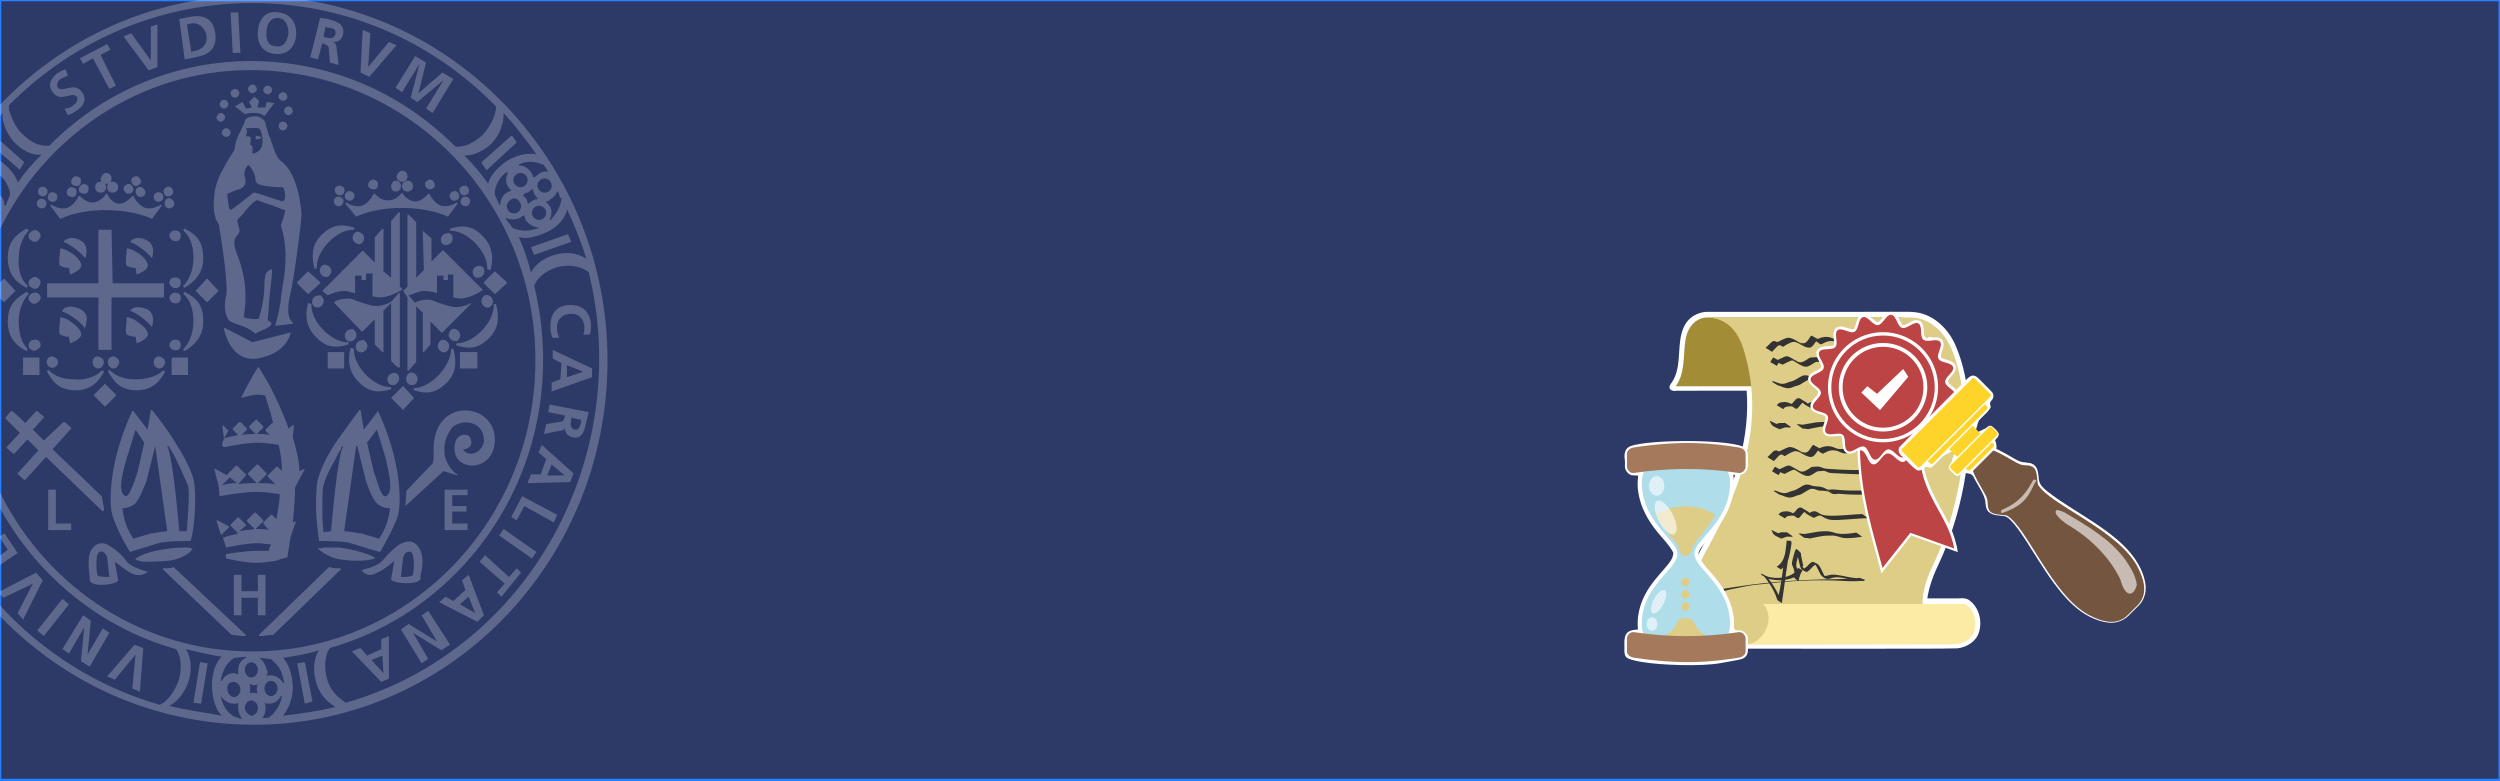 <?xml version="1.0" encoding="UTF-8" standalone="no"?>
<!-- Created with Inkscape (http://www.inkscape.org/) -->

<svg
   width="1920"
   height="600"
   viewBox="0 0 508 158.75"
   version="1.1"
   id="svg1"
   xml:space="preserve"
   inkscape:version="1.4 (86a8ad7, 2024-10-11)"
   sodipodi:docname="Pagina accreditamento header v3.svg"
   xmlns:inkscape="http://www.inkscape.org/namespaces/inkscape"
   xmlns:sodipodi="http://sodipodi.sourceforge.net/DTD/sodipodi-0.dtd"
   xmlns="http://www.w3.org/2000/svg"
   xmlns:svg="http://www.w3.org/2000/svg"><rect x="0" y="0" width="508" height="158.75" fill="#808080" stroke="none"/><sodipodi:namedview
     id="namedview1"
     pagecolor="#ffffff"
     bordercolor="#000000"
     borderopacity="0.25"
     inkscape:showpageshadow="2"
     inkscape:pageopacity="0.0"
     inkscape:pagecheckerboard="0"
     inkscape:deskcolor="#d1d1d1"
     inkscape:document-units="px"
     inkscape:zoom="0.50835204"
     inkscape:cx="1111.4345"
     inkscape:cy="423.91883"
     inkscape:window-width="2560"
     inkscape:window-height="1369"
     inkscape:window-x="-8"
     inkscape:window-y="-8"
     inkscape:window-maximized="1"
     inkscape:current-layer="layer1"><inkscape:page
       x="0"
       y="0"
       width="508"
       height="158.75"
       id="page2"
       margin="0"
       bleed="0" /></sodipodi:namedview><defs
     id="defs1">
	
	

		
	
			
			
			
		<rect
   x="1281.277"
   y="1456.64"
   width="701.45"
   height="101.823"
   id="rect32" /><inkscape:path-effect
   effect="bool_op"
   operand-path="#path31-5-8-4-2-9-4-6"
   id="path-effect33-7-9-5"
   is_visible="true"
   lpeversion="1.2"
   operation="diff"
   swap-operands="false"
   filltype-this="from-curve"
   filter=""
   filltype-operand="from-curve" /><inkscape:path-effect
   effect="bool_op"
   operand-path="#path33-6-4-4-9"
   id="path-effect36-2-5-4"
   is_visible="true"
   lpeversion="1.2"
   operation="diff"
   swap-operands="false"
   filltype-this="from-curve"
   filter=""
   filltype-operand="from-curve" /><inkscape:path-effect
   effect="bool_op"
   operand-path="#path31-5-8-4-26-6-1"
   id="path-effect32-7-2-0"
   is_visible="true"
   lpeversion="1.2"
   operation="diff"
   swap-operands="false"
   filltype-this="from-curve"
   filter=""
   filltype-operand="from-curve" /><filter
   id="selectable_hidder_filter"
   width="1"
   height="1"
   x="0"
   y="0"
   style="color-interpolation-filters:sRGB"
   inkscape:label="LPE boolean visibility"><feComposite
     id="boolops_hidder_primitive"
     result="composite1"
     operator="arithmetic"
     in2="SourceGraphic"
     in="BackgroundImage"
     k1="0"
     k2="0"
     k3="0"
     k4="0" /></filter><filter
   id="filter1"
   width="1.087"
   height="1.069"
   x="-0.042"
   y="-0.034"
   style="color-interpolation-filters:sRGB"
   inkscape:label="LPE boolean visibility"><feComposite
     id="feComposite1"
     result="composite1"
     operator="arithmetic"
     in2="SourceGraphic"
     in="BackgroundImage"
     k1="0"
     k2="0"
     k3="0"
     k4="0" /></filter><inkscape:path-effect
   effect="bool_op"
   operand-path="#path33-6-4-4-9"
   id="path-effect34-3-0-7"
   is_visible="true"
   lpeversion="1.2"
   operation="diff"
   swap-operands="false"
   filltype-this="from-curve"
   filter=""
   filltype-operand="from-curve" /><filter
   id="filter2"
   width="1.087"
   height="1.069"
   x="-0.042"
   y="-0.034"
   style="color-interpolation-filters:sRGB"
   inkscape:label="LPE boolean visibility"><feComposite
     id="feComposite2"
     result="composite1"
     operator="arithmetic"
     in2="SourceGraphic"
     in="BackgroundImage"
     k1="0"
     k2="0"
     k3="0"
     k4="0" /></filter><filter
   id="selectable_hidder_filter-96"
   width="1"
   height="1"
   x="0"
   y="0"
   style="color-interpolation-filters:sRGB"
   inkscape:label="LPE boolean visibility"><feComposite
     id="boolops_hidder_primitive-378"
     result="composite1"
     operator="arithmetic"
     in2="SourceGraphic"
     in="BackgroundImage"
     k1="0"
     k2="0"
     k3="0"
     k4="0" /></filter><filter
   id="selectable_hidder_filter-84"
   width="1"
   height="1"
   x="0"
   y="0"
   style="color-interpolation-filters:sRGB"
   inkscape:label="LPE boolean visibility"><feComposite
     id="boolops_hidder_primitive-07"
     result="composite1"
     operator="arithmetic"
     in2="SourceGraphic"
     in="BackgroundImage"
     k1="0"
     k2="0"
     k3="0"
     k4="0" /></filter><inkscape:path-effect
   effect="taper_stroke"
   start_shape="center | center"
   end_shape="center | center"
   id="path-effect99-01-1-2"
   is_visible="true"
   lpeversion="1"
   stroke_width="8"
   subpath="1"
   attach_start="1.859"
   end_offset="1.609"
   start_smoothing="0.5"
   end_smoothing="0.5"
   jointype="extrapolated"
   miter_limit="100" /><inkscape:path-effect
   effect="bool_op"
   operand-path="#rect104-6-3-6"
   id="path-effect108-3-6-7"
   is_visible="true"
   lpeversion="1.2"
   operation="diff"
   swap-operands="false"
   filltype-this="from-curve"
   filter=""
   filltype-operand="from-curve" /><inkscape:path-effect
   effect="taper_stroke"
   start_shape="center | center"
   end_shape="center | center"
   id="path-effect99-8-3-6-5"
   is_visible="true"
   lpeversion="1"
   stroke_width="8"
   subpath="1"
   attach_start="1.859"
   end_offset="1.609"
   start_smoothing="0.5"
   end_smoothing="0.5"
   jointype="extrapolated"
   miter_limit="100" /><inkscape:path-effect
   effect="bool_op"
   operand-path="#rect104-6-3-6"
   id="path-effect109-2-8-6"
   is_visible="true"
   lpeversion="1.2"
   operation="diff"
   swap-operands="false"
   filltype-this="from-curve"
   filter=""
   filltype-operand="from-curve" /><inkscape:path-effect
   effect="taper_stroke"
   start_shape="center | center"
   end_shape="center | center"
   id="path-effect99-4-6-8-4"
   is_visible="true"
   lpeversion="1"
   stroke_width="8"
   subpath="1"
   attach_start="1.859"
   end_offset="1.609"
   start_smoothing="0.5"
   end_smoothing="0.5"
   jointype="extrapolated"
   miter_limit="100" /><inkscape:path-effect
   effect="bool_op"
   operand-path="#rect104-6-3-6"
   id="path-effect107-1-0-6"
   is_visible="true"
   lpeversion="1.2"
   operation="diff"
   swap-operands="false"
   filltype-this="from-curve"
   filter=""
   filltype-operand="from-curve" /><filter
   id="filter3"
   width="1.087"
   height="1.069"
   x="-0.042"
   y="-0.034"
   style="color-interpolation-filters:sRGB"
   inkscape:label="LPE boolean visibility"><feComposite
     id="feComposite3"
     result="composite1"
     operator="arithmetic"
     in2="SourceGraphic"
     in="BackgroundImage"
     k1="0"
     k2="0"
     k3="0"
     k4="0" /></filter><inkscape:path-effect
   effect="taper_stroke"
   start_shape="center | center"
   end_shape="center | center"
   id="path-effect103-7-1-1-0-4"
   is_visible="true"
   lpeversion="1"
   stroke_width="11"
   subpath="1"
   attach_start="0.877"
   end_offset="0.739"
   start_smoothing="0.5"
   end_smoothing="0.5"
   jointype="extrapolated"
   miter_limit="100" /><inkscape:path-effect
   effect="taper_stroke"
   start_shape="center | center"
   end_shape="center | center"
   id="path-effect102-7-2-0-6-6"
   is_visible="true"
   lpeversion="1"
   stroke_width="11"
   subpath="1"
   attach_start="0.873"
   end_offset="0.807"
   start_smoothing="0.5"
   end_smoothing="0.5"
   jointype="extrapolated"
   miter_limit="100" /><inkscape:path-effect
   effect="bool_op"
   operand-path="#path89-1-7-8-4-5"
   id="path-effect13"
   is_visible="true"
   lpeversion="1.2"
   operation="diff"
   swap-operands="false"
   filltype-this="from-curve"
   filter=""
   filltype-operand="from-curve" /><inkscape:path-effect
   effect="bool_op"
   operand-path="#path89-1-7-8-4-5"
   id="path-effect2"
   is_visible="true"
   lpeversion="1.2"
   operation="diff"
   swap-operands="false"
   filltype-this="from-curve"
   filter=""
   filltype-operand="from-curve" /><inkscape:path-effect
   effect="bool_op"
   operand-path="#path89-1-7-8-4-5"
   id="path-effect3"
   is_visible="true"
   lpeversion="1.2"
   operation="diff"
   swap-operands="false"
   filltype-this="from-curve"
   filter=""
   filltype-operand="from-curve" /><filter
   id="filter4"
   width="1.087"
   height="1.069"
   x="-0.042"
   y="-0.034"
   style="color-interpolation-filters:sRGB"
   inkscape:label="LPE boolean visibility"><feComposite
     id="feComposite4"
     result="composite1"
     operator="arithmetic"
     in2="SourceGraphic"
     in="BackgroundImage"
     k1="0"
     k2="0"
     k3="0"
     k4="0" /></filter><inkscape:path-effect
   effect="bool_op"
   operand-path="#path89-1-7-8-4-5"
   id="path-effect4"
   is_visible="true"
   lpeversion="1.2"
   operation="diff"
   swap-operands="false"
   filltype-this="from-curve"
   filter=""
   filltype-operand="from-curve" /><inkscape:path-effect
   effect="bool_op"
   operand-path="#path89-1-7-8-4-5"
   id="path-effect5"
   is_visible="true"
   lpeversion="1.2"
   operation="diff"
   swap-operands="false"
   filltype-this="from-curve"
   filter=""
   filltype-operand="from-curve" />
				
				
				
				
				
				
				
				
				
				
				
				
				
				
				
				
				
				
				
				
				
				
				
				
				
				
				
				
				
				
				
				
				
				
				
				
				
				
				
				
				
				
				
				
				
				
				
				
				
				
				
				
				
				
				
				
				
				
				
				
				
				
				
				
				
				
				
				
				
				
				
				
				
				
				
				
				
				
				
				
				
				
				
				
				
				
				
				
				
				
				
				
				
				
				
				
				
				
				
				
				
				
				
				
				
				
				
				
				
				
				
				
				
				
				
				
				
			
				
				
				
				
				
				
				
				
				
				
				
				
				
				
				
				
				
				
				
				
				
				
				
				
				
				
				
				
				
				
				
				
				
				
				
				
				
				
				
				
				
				
				
				
				
				
				
				
				
				
				
				
				
				
				
				
				
				
				
				
				
				
				
				
				
				
				
				
				
				
				
				
				
				
				
				
				
				
				
				
				
				
				
				
				
				
				
				
				
				
				
				
				
				
				
				
				
				
				
				
				
				
				
				
				
				
				
				
				
				
				
				
				
				
				
				
				
			
	
	

		
	
			
			
			
			
			
			
			
			
			
			
			
			
			
			
				
			
			
			
			
			
			
			
			
			
			
			
			
			
			
			
			
			
			
			
			
			
			
		
				
				
				
				
				
				
				
				
				
				
				
				
				
				
				
				
				
				
				
				
				
				
				
				
				
				
				
				
				
				
				
				
				
				
				
				
				
				
				
				
				
				
				
				
				
				
				
				
				
				
				
				
				
				
				
				
				
				
				
				
				
				
				
				
				
				
				
				
				
				
				
				
				
				
				
				
				
				
				
				
				
				
				
				
				
				
				
				
				
				
				
				
				
				
				
				
				
				
				
				
				
				
				
				
				
				
				
				
				
				
				
				
				
				
				
				
				
			</defs><g
     inkscape:label="Livello 1"
     inkscape:groupmode="layer"
     id="layer1"
     transform="translate(-87.217,-265.649)"><g
       id="g148"
       transform="matrix(0.265,0,0,0.265,-31.693,307.644)">
				
				
				
			</g><rect
       style="fill:#2d3a68;fill-opacity:1;stroke:#2a7fff;stroke-width:0.603;-inkscape-stroke:none"
       id="rect2-3-1-8"
       width="508.044"
       height="158.588"
       x="87.173"
       y="265.605" /><g
       id="g11"
       transform="matrix(0.626,0,0,0.626,498.683,134.006)"
       style="stroke-width:1.156"><g
         id="g141"
         transform="translate(212.74,-780.506)"
         style="stroke-width:1.156"><g
           id="g117"
           transform="matrix(0.902,0,0,0.902,-25.737,111.517)"
           style="stroke-width:1.156"><path
             id="rect59-4-3-2"
             style="fill:#ffffff;fill-opacity:1;stroke:none;stroke-width:0.643;-inkscape-stroke:none"
             d="m -251.447,1087.018 c -23.261,0.055 -46.523,0.029 -69.784,0.024 -2.278,-0.087 -4.587,0.726 -6.352,2.159 -2.261,1.821 -3.248,4.701 -3.702,7.475 -0.227,1.436 -0.358,3.119 -0.45,4.656 -0.247,3.854 -0.434,8.012 -2.769,11.267 -0.575,0.646 -1.141,1.833 -0.268,2.482 0.964,0.746 2.228,0.2 3.33,0.336 7.995,-0.022 15.989,-0.023 23.984,-0.019 0.598,8.062 -0.288,16.192 -2.303,24.01 -2.492,9.774 -6.675,19.014 -11.366,27.91 -1.338,2.655 -2.869,5.213 -4.135,7.901 -3.483,8.178 -2.55,18.237 2.908,25.345 1.015,1.333 2.249,2.602 3.483,3.596 0.8,0.648 1.854,1.39 2.846,1.935 2.828,1.59 6.102,2.325 9.338,2.138 21.365,0.071 42.73,0.036 64.095,0.01 3.689,-0.033 7.385,0 11.07,-0.119 3.349,-0.41 6.777,-2.541 7.706,-5.939 1.238,-4.157 -0.161,-9.23 -3.918,-11.622 -1.6,-0.804 -3.442,-0.268 -5.152,-0.415 -3.187,0 -6.374,0 -9.561,0 0.675,-4.55 2.378,-8.862 4.37,-12.982 4.03,-8.757 6.917,-18.122 8.703,-27.53 1.123,-5.998 1.813,-12.074 2.078,-18.17 0.241,-5.714 -0.012,-11.602 -0.856,-17.212 -0.865,-5.674 -2.287,-11.321 -4.769,-16.516 -2.49,-4.819 -6.774,-8.972 -12.155,-10.27 -2.084,-0.495 -4.241,-0.469 -6.369,-0.449 z" /><g
             id="g60-2"
             transform="matrix(0.937,0,0,0.937,-334.274,3.274)"
             style="fill:#258837;fill-opacity:1;stroke-width:1.156"><path
               id="rect59-4-3"
               style="fill:#a28c36;fill-opacity:1;stroke:none;stroke-width:0.686;-inkscape-stroke:none"
               d="m 13.667,1158.78 c -4.727,0 -7.762,3.869 -8.532,8.532 -0.999,6.049 0.005,12.766 -3.773,17.888 h 12.279 73.552 8.505 v -8.532 -6.295 -3.061 c 0,-4.727 -3.805,-8.532 -8.532,-8.532 z"
               sodipodi:nodetypes="ssccccccsss" /><path
               id="rect59-6"
               style="fill:#decd87;fill-opacity:1;stroke:none;stroke-width:0.578;-inkscape-stroke:none"
               d="m 12.527,1158.78 c 9.166,0 13.381,5.785 15.712,15.112 7.473,27.779 -2.828,52.628 -16.134,76.251 -8.021,16.532 2.583,34.187 16.128,34.187 l 77.433,-0.116 c -11.336,-6.919 -11.831,-17.312 -5.305,-30.718 10.861,-22.311 16.916,-58.284 6.991,-82.486 -2.735,-6.67 -8.665,-12.231 -15.874,-12.231 H 80.026 23.034 Z"
               sodipodi:nodetypes="cccccsssccc" /><path
               style="fill:#333333;stroke:none;stroke-width:0.607;stroke-linecap:round;-inkscape-stroke:none"
               id="path2"
               d="m 41.821,1255.57 c 0.434,-0.373 0.858,-0.754 1.251,-1.169 0.555,-0.595 0.956,-1.216 1.285,-1.956 0.419,-1.098 0.655,-2.254 0.894,-3.401 0.258,-1.12 0.462,-2.251 0.571,-3.395 0.059,-0.934 0.13,-1.196 -1.792,-1.083 -0.223,0.013 -0.065,0.442 -0.095,0.664 -0.129,0.934 -0.134,1.019 -0.256,2.02 -0.216,1.599 -0.402,3.202 -0.636,4.799 -0.09,0.612 -0.193,1.222 -0.282,1.834 -0.161,1.109 -0.37,2.734 -0.515,3.838 -0.232,1.691 -0.481,3.381 -0.799,5.059 -0.202,1.062 -0.428,2.118 -0.627,3.181 -0.005,0.024 -0.197,1.089 -0.231,1.219 -0.02,0.079 -0.03,0.172 -0.09,0.226 -0.031,0.028 -0.062,-0.138 -0.021,-0.125 0.516,0.16 0.986,0.714 1.512,0.588 0.304,-0.072 -0.244,-0.575 -0.366,-0.862 -0.171,-0.391 -0.329,-0.788 -0.513,-1.173 -0.23,-0.481 -0.479,-0.953 -0.728,-1.424 -0.539,-1.018 -0.961,-1.769 -1.579,-2.736 -0.578,-0.904 -0.914,-1.346 -1.526,-2.194 -0.326,-0.405 -0.659,-0.849 -1.033,-1.217 -0.498,-0.491 -1.879,-1.058 -2.09,-1.119 -0.122,-0.035 -0.049,0.279 0.028,0.38 0.141,0.185 0.379,0.269 0.569,0.404 0.797,0.408 1.565,0.877 2.39,1.226 0.59,0.25 2.244,0.457 2.78,0.497 1.264,0.095 2.429,0.074 3.684,-0.13 0.607,-0.099 1.198,-0.281 1.797,-0.421 1.35,-0.408 2.602,-1.025 3.675,-1.945 0.356,-0.305 0.655,-0.634 0.911,-1.023 0.05,-0.076 0.082,-0.163 0.123,-0.245 -0.601,-0.263 -1.155,-0.688 -1.804,-0.788 -0.174,-0.027 -0.159,0.314 -0.228,0.475 -0.387,0.918 -0.682,1.875 -0.971,2.827 -0.043,0.143 -0.246,0.337 -0.129,0.429 0.489,0.383 1.075,0.687 1.687,0.792 0.169,0.029 -0.043,-0.341 -0.055,-0.512 -0.019,-0.267 -0.061,-1.47 -0.086,-1.7 -0.033,-0.295 -0.1,-0.586 -0.151,-0.879 -0.168,-0.659 -0.172,-0.751 -0.393,-1.351 -0.121,-0.329 -0.245,-0.51 -0.295,-0.86 -0.061,-0.429 -0.001,-0.707 0.045,-1.139 0.044,-0.249 0.08,-0.5 0.132,-0.748 0.108,-0.518 0.254,-1.043 0.405,-1.55 0.063,-0.212 0.343,-1.102 0.433,-1.342 0.055,-0.146 0.125,-0.287 0.187,-0.43 0.062,-0.04 0.123,-0.08 0.185,-0.12 -0.493,-0.202 -0.962,-0.733 -1.479,-0.607 -0.307,0.074 0.243,0.583 0.335,0.885 0.138,0.451 0.244,0.911 0.355,1.37 0.138,0.57 0.502,2.257 0.633,2.857 0.012,0.042 0.441,1.686 0.628,1.842 0.597,0.498 1.274,0.934 2.011,1.184 0.222,0.075 0.446,-0.159 0.645,-0.284 0.484,-0.304 0.966,-0.849 1.355,-1.245 0.521,-0.554 0.636,-0.788 1.294,-1.114 0.167,-0.083 0.348,-0.158 0.534,-0.167 0.152,-0.01 0.573,0.198 0.442,0.121 -1.62,-0.949 -1.309,-0.721 -0.744,-0.02 0.13,0.217 0.268,0.429 0.389,0.651 0.118,0.216 0.219,0.442 0.328,0.662 0.338,0.684 0.654,1.383 1.021,2.051 0.096,0.174 0.202,0.342 0.303,0.513 0.707,0.846 1.766,1.645 2.907,1.525 0.337,-0.035 0.813,-0.203 1.127,-0.293 0.227,-0.065 0.456,-0.125 0.684,-0.188 0.254,-0.049 0.504,-0.124 0.762,-0.147 1.106,-0.098 2.263,0.097 3.347,0.286 0.978,0.171 1.71,0.328 2.681,0.527 1.17,0.221 2.347,0.412 3.532,0.537 0.56,0.059 1.041,0.104 1.594,0.023 0.485,-0.709 0.248,-0.266 -1.76,-1.189 -0.106,-0.049 -0.231,0.028 -0.346,0.044 -0.186,0.026 -0.371,0.056 -0.558,0.08 -0.667,0.086 -0.921,0.102 -1.637,0.168 -0.415,0.023 -0.83,0.051 -1.245,0.069 -0.564,0.024 -1.128,0.036 -1.692,0.055 -1.159,0.04 -2.318,0.095 -3.478,0.124 -6.069,0.151 -4.345,0 -10.866,0.273 -2.044,0.087 -4.087,0.215 -6.13,0.322 -7.322,0.461 -15.444,1.385 -19.649,2.066 -0.843,0.136 -3.616,0.54 -4.548,0.676 -2.169,0.35 -1.152,0.16 -3.052,0.552 l 0.65,0.795 v 0 c 0,0 0.823,-0.28 2.876,-0.762 2.38,-0.459 4.759,-0.928 7.137,-1.415 0.998,-0.204 3.465,-0.429 5.2,-0.624 6.016,-0.678 5.541,-0.592 11.656,-1.095 5.786,-0.276 6.477,-0.391 12.246,-0.345 5.425,0.043 4.381,0.157 9.185,0.321 1.156,0.039 1.984,0.011 3.108,-0.013 0.338,-0.016 0.677,-0.027 1.015,-0.048 0.866,-0.055 0.516,-0.066 1.317,-0.101 0.121,0 0.45,0.082 0.363,0 -1.171,-1.136 -1.995,-0.84 -1.371,-1.05 -0.063,0.018 -0.124,0.047 -0.189,0.056 -0.405,0.051 -0.801,0.023 -1.208,-0.01 -1.157,-0.088 -2.307,-0.264 -3.445,-0.491 -1.312,-0.262 -2.626,-0.57 -3.955,-0.739 -0.62,-0.079 -1.598,-0.158 -2.234,-0.11 -0.265,0.02 -0.523,0.098 -0.784,0.147 -0.235,0.059 -0.469,0.118 -0.704,0.176 -0.267,0.066 -0.819,0.22 -1.12,0.225 -0.163,0 -0.597,-0.175 -0.485,-0.058 0.309,0.321 0.725,0.525 1.124,0.723 0.158,0.078 -0.26,-0.239 -0.39,-0.359 -0.111,-0.171 -0.23,-0.338 -0.334,-0.513 -0.646,-1.091 -1.079,-2.292 -1.719,-3.385 -0.756,-1.105 -0.44,-0.804 -2.4,-1.812 -0.141,-0.073 -0.321,-0.059 -0.477,-0.027 -0.185,0.039 -0.355,0.134 -0.515,0.234 -0.574,0.36 -0.785,0.662 -1.256,1.169 -0.399,0.37 -0.882,0.883 -1.39,1.132 -0.179,0.088 -0.672,-0.026 -0.579,0.15 0.192,0.364 0.615,0.744 1.023,0.692 0.672,-0.086 -1.982,-1.885 -0.782,-1.874 -0.303,-1.301 -0.367,-1.522 -0.625,-2.852 -0.085,-0.441 -0.158,-0.884 -0.239,-1.326 -0.054,-0.295 0.048,-0.673 -0.166,-0.884 -1.643,-1.62 -1.482,-1.674 -2.068,-0.922 -0.243,0.746 -0.073,0.206 -0.333,1.096 -0.293,1.003 -0.601,2.004 -0.812,3.029 -0.053,0.356 -0.144,0.814 -0.114,1.182 0.038,0.46 0.145,0.487 0.329,0.899 0.267,0.596 0.27,0.691 0.466,1.351 0.054,0.286 0.132,0.569 0.163,0.859 0.037,0.343 0.031,1.274 0.001,1.644 -0.014,0.173 -0.208,0.4 -0.077,0.514 1.77,1.55 1.641,1.451 1.807,0.483 0.18,-0.72 0.379,-1.429 0.67,-2.114 0.095,-0.223 0.195,-0.443 0.313,-0.654 0.08,-0.144 0.383,-0.281 0.279,-0.409 -0.399,-0.491 -1.018,-0.751 -1.527,-1.126 -0.013,0.08 -0.008,0.165 -0.038,0.24 -0.162,0.4 -0.449,0.754 -0.752,1.053 -0.976,0.964 -2.168,1.581 -3.469,1.995 -0.591,0.138 -1.173,0.32 -1.772,0.412 -1.247,0.193 -2.466,0.194 -3.719,0.061 -0.553,-0.059 -1.103,-0.157 -1.646,-0.278 -0.426,-0.094 -0.832,-0.465 -1.257,-0.366 -0.27,0.063 0.442,0.336 0.663,0.504 -0.17,-0.091 -0.333,-0.193 -0.509,-0.271 -0.06,-0.027 -0.135,-0.01 -0.192,-0.042 -0.518,-0.291 -1.017,-0.615 -1.526,-0.923 -0.123,-0.074 0.258,0.132 0.369,0.224 0.373,0.307 0.884,0.921 1.179,1.255 0.257,0.338 0.523,0.67 0.772,1.014 1.2,1.655 2.264,3.423 3.076,5.302 0.16,0.369 0.286,0.752 0.429,1.128 0.443,1.407 0.12,0.915 2.025,2.17 0.047,0.031 0.098,-0.07 0.118,-0.123 0.033,-0.087 0.025,-0.184 0.035,-0.276 0.163,-1.514 -0.087,0.652 0.138,-1.265 0.15,-1.088 0.322,-2.171 0.483,-3.257 0.253,-1.704 0.208,-1.443 0.444,-3.233 0.083,-0.628 0.167,-1.257 0.25,-1.885 0.267,-1.887 0.517,-3.777 0.816,-5.659 0.45,-2.828 0.156,-0.853 0.62,-3.473 0.073,-0.409 0.132,-0.82 0.198,-1.23 0.12,-0.696 0.208,-1.273 0.363,-1.953 0.046,-0.204 0.291,-0.444 0.16,-0.606 -0.419,-0.519 -1.061,-0.81 -1.608,-1.191 -0.139,-0.097 0.769,0.863 0.083,0.501 -0.078,1.148 -0.23,2.288 -0.491,3.41 -0.251,1.125 -0.516,2.253 -0.96,3.322 -0.313,0.699 -0.704,1.352 -1.245,1.902 -0.412,0.408 -0.85,0.786 -1.323,1.123 z"
               sodipodi:nodetypes="cccccscccscsccscscssscssccscscsscsscsssscsscsssccssscssscsccccsccsscsscsccccccscccscccscsscsccscccscccscsccscscscsccsscscccccsscscccscsccscscsscscsscsscscccsccssccsscccccc" /><path
               id="rect59-4-6-7"
               style="fill:#fceba5;fill-opacity:1;stroke:none;stroke-width:0.525;-inkscape-stroke:none"
               d="m 107.52,1284.33 c 4.727,0 7.762,-2.268 8.532,-5.003 0.999,-3.546 0.141,-8.336 -3.587,-10.488 H 34.952 c 5.359,5.947 -0.578,15.716 -6.72,15.491 z"
               sodipodi:nodetypes="sscccs" /></g><path
             id="path4"
             style="fill:#333333;stroke:none;stroke-width:0.848;stroke-linecap:round;-inkscape-stroke:none"
             d="m -283.422,1134.94 c -0.113,0.052 -0.248,0.07 -0.34,0.154 -0.13,0.12 -0.203,0.289 -0.3,0.436 -0.485,0.745 -0.918,1.556 -1.716,2.016 -0.497,0.129 -0.485,0.18 -1.022,0.085 -0.196,-0.034 -0.665,-0.262 -0.705,-0.226 -3.4e-4,4e-4 -10e-4,0 -10e-4,0 -2.3e-4,4e-4 -6.4e-4,0 -6.9e-4,0 -0.002,0.01 0.006,0.022 0.026,0.043 0.376,0.403 1.865,1.166 1.373,0.92 -1.082,-0.541 -2.097,-1.204 -3.146,-1.807 -0.369,-0.177 -0.738,-0.354 -1.107,-0.531 -0.377,-0.107 -0.742,-0.276 -1.132,-0.321 -0.744,-0.086 -1.23,0.143 -1.892,0.421 -0.749,0.315 -1.467,0.702 -2.193,1.066 -0.078,0.019 -0.154,0.056 -0.235,0.056 -0.132,0 -0.65,-0.332 -0.918,-0.363 -0.134,-0.016 -0.269,0.01 -0.403,0.01 -0.156,0.058 -0.324,0.089 -0.468,0.174 -0.32,0.189 -0.734,0.644 -0.984,0.892 -0.463,0.461 -0.934,0.913 -1.399,1.371 l 2.313,1.418 c 0.416,-0.496 0.87,-0.959 1.327,-1.416 0.237,-0.236 0.658,-0.695 0.989,-0.848 0.133,-0.061 0.288,-0.049 0.432,-0.074 0.406,-0.11 0.941,0.637 1.3,0.485 0.116,-0.05 0.208,-0.142 0.312,-0.213 0.659,-0.433 1.358,-0.824 2.085,-1.132 0.293,-0.124 0.584,-0.27 0.896,-0.327 0.307,-0.056 0.63,-0.065 0.938,-0.01 0.365,0.067 0.699,0.248 1.049,0.372 0.301,0.155 1.066,0.635 1.123,0.62 2.2e-4,-1e-4 6.9e-4,-3e-4 0.001,-4e-4 l 4e-4,-3e-4 3.9e-4,-5e-4 3.9e-4,-4e-4 c 9e-5,-10e-5 3.3e-4,0 4e-4,0 3e-5,-2e-4 -10e-6,0 0,0 -3e-5,-4e-4 1.2e-4,0 0,0 0.961,0.566 2.17,1.181 3.112,1.032 0.188,-0.029 0.357,-0.129 0.536,-0.194 0.601,-0.405 1.006,-0.992 1.4,-1.586 0.024,-0.037 0.168,-0.275 0.323,-0.512 1.934,1.232 1.334,1.372 2.634,0.734 1.123,-0.652 2.381,-0.972 3.677,-0.757 0.678,0.113 1.029,0.295 1.648,0.549 0.532,0.218 0.93,0.427 1.516,0.48 0.608,0.056 1.447,-0.061 2.039,-0.153 0.042,-0.01 2.26,-0.411 2.288,-0.416 1.226,-0.187 2.447,-0.461 3.691,-0.514 0.787,-0.034 1.134,0.01 1.956,0.045 2.518,0.206 5.046,0.205 7.57,0.243 1.838,0.028 3.675,0.064 5.513,0.095 l -1.825,-1.331 c -4.443,-0.056 -8.89,-0.131 -13.32,-0.522 -0.924,-0.054 -1.155,-0.097 -2.023,-0.049 -1.232,0.069 -2.433,0.388 -3.649,0.573 -1.337,0.238 -2.963,0.643 -4.319,0.439 -0.506,-0.076 -1.027,-0.316 -1.495,-0.504 -0.647,-0.23 -0.963,-0.382 -1.668,-0.462 -1.274,-0.145 -2.501,0.194 -3.647,0.724 -0.705,-0.42 -1.444,-0.783 -2.159,-1.187 z m -8.953,7.42 c -0.614,0 -1.191,0.342 -1.725,0.597 -1.026,0.49 -0.422,0.217 -1.438,0.656 -0.051,0.014 -0.099,0.026 -0.144,0.038 -0.491,-0.282 -0.989,-0.553 -1.477,-0.839 -0.066,0.033 -0.14,0.053 -0.197,0.1 -0.132,0.11 -0.276,0.39 -0.348,0.518 -0.193,0.343 -0.379,0.692 -0.613,1.01 l 2.366,1.361 c 0.2,-0.34 0.386,-0.688 0.584,-1.029 0.004,-0.01 0.013,-0.023 0.025,-0.046 0.465,0.237 0.939,0.453 1.433,0.614 0.196,0.064 0.382,-0.157 0.573,-0.235 0.715,-0.322 1.388,-0.749 2.123,-1.03 0.208,-0.08 0.42,-0.168 0.642,-0.19 0.201,-0.02 0.361,-0.01 0.506,0.037 0.189,0.127 0.374,0.26 0.572,0.373 0.865,0.49 2.361,1.612 3.657,1.794 0.217,0.03 0.438,0.01 0.657,0.014 1.214,-0.223 2.095,-1.139 3.18,-1.644 0.098,-0.023 0.195,-0.054 0.294,-0.071 0.225,-0.036 0.333,-0.01 0.561,-0.014 0.424,-0.01 0.845,-0.061 1.266,-0.102 0.134,0.01 0.269,-0.01 0.401,0.016 0.407,0.076 0.804,0.305 1.185,0.459 0.419,0.169 0.315,0.126 0.774,0.234 0.993,0.149 2,0.138 3,0.186 0.372,0.018 0.744,0.043 1.117,0.064 0.424,0.02 0.849,0.041 1.274,0.061 1.608,0.056 3.215,0.175 4.824,0.189 0.555,0.01 1.887,-0.021 2.43,-0.029 1.622,-0.036 3.243,-0.094 4.864,-0.143 l -1.984,-1.433 c -1.644,0.045 -3.289,0.097 -4.934,0.087 -2.414,0.024 -4.827,-0.028 -7.238,-0.168 -0.704,-0.043 -1.141,-0.071 -1.396,-0.086 0.426,0.026 0.94,0.056 -1.037,-0.069 -0.836,-0.053 -1.685,-0.071 -2.516,-0.195 -0.181,-0.027 -0.36,-0.07 -0.54,-0.104 -0.796,-0.246 -1.558,-0.701 -2.416,-0.63 -0.299,0.027 -0.562,0.055 -0.862,0.067 -0.454,0.017 -0.904,-0.017 -1.323,0.201 -1.003,0.562 -1.869,1.428 -3.063,1.554 -0.204,-0.017 -0.411,-0.012 -0.611,-0.052 -0.169,-0.034 -0.336,-0.084 -0.478,-0.133 -0.472,-0.34 0.698,0.397 -2.974,-1.704 -0.243,-0.087 -0.475,-0.215 -0.73,-0.261 -0.089,-0.016 -0.178,-0.023 -0.265,-0.024 z m 6.724,6.836 c -0.143,-0.01 -0.288,0 -0.436,0.02 -0.85,0.11 -1.512,0.612 -2.232,1.034 -0.528,0.304 -1.062,0.63 -1.618,0.884 -0.497,0.227 -1.018,0.307 -1.535,0.465 -0.146,0.045 -0.288,0.102 -0.432,0.153 -1.114,0.464 -1.869,0.738 -3.09,0.369 -0.886,-0.276 -0.462,-0.126 -1.294,-0.454 -0.396,-0.156 -0.84,-0.403 -1.283,-0.276 -0.074,0.021 -0.127,0.086 -0.191,0.13 l 2.338,1.433 c 0.05,-0.027 0.093,-0.085 0.15,-0.082 0.077,0.01 1.016,0.421 1.085,0.448 0.666,0.262 0.566,0.213 1.283,0.411 1.28,0.357 2.082,-0.017 3.236,-0.486 0.141,-0.047 0.279,-0.1 0.422,-0.14 0.297,-0.084 0.667,-0.139 0.956,-0.244 0.765,-0.278 1.453,-0.786 2.145,-1.204 0.246,-0.143 1.218,-0.732 1.527,-0.833 0.793,-0.261 1.604,-0.014 2.345,0.264 0.737,0.385 1.536,0.278 2.331,0.33 0.6,0.039 0.942,0.121 1.525,0.232 -0.261,-0.266 0.61,0.201 1.02,0.427 0.622,0.414 0.93,0.621 1.939,0.535 1.132,-0.222 2.286,-0.01 3.423,0.068 2.732,0.172 5.471,0.18 8.207,0.118 1.262,-0.049 2.522,-0.128 3.782,-0.205 l -2.092,-1.497 c -1.231,0.104 -2.462,0.204 -3.697,0.251 -2.767,0.064 -5.537,0.014 -8.296,-0.217 -1.168,-0.116 -2.345,-0.287 -3.515,-0.096 -0.124,0 -0.249,0.01 -0.372,-0.01 -0.112,-0.012 -0.389,-0.116 -0.414,-0.103 v 4e-4 h -3.9e-4 l -3.9e-4,4e-4 -3.9e-4,3e-4 v 4e-4 5e-4 3e-4 4e-4 4e-4 c 6.8e-4,0.01 0.007,0.01 0.02,0.019 0.495,0.362 1.943,1.162 1.978,1.201 l 3.9e-4,4e-4 v 4e-4 h -3.9e-4 v 4e-4 c -0.005,5e-4 -0.046,-0.019 -0.132,-0.061 -1.38,-0.685 -2.465,-1.678 -3.95,-2.026 -0.733,-0.118 -0.78,-0.141 -1.542,-0.197 -0.837,-0.062 -1.548,-0.066 -2.329,-0.426 -0.419,-0.125 -0.83,-0.234 -1.259,-0.248 z m 6.461,1.882 c 1.5e-4,0 6.8e-4,0 10e-4,0 0.009,0 0.049,0.018 0.128,0.054 0.784,0.366 1.261,0.679 1.627,0.923 -0.598,-0.335 -1.716,-0.932 -1.756,-0.975 l -3.9e-4,-4e-4 v -4e-4 -3e-4 -5e-4 z m -8.858,6.355 c -0.131,-0.01 -0.262,0.028 -0.392,0.042 -0.148,0.073 -0.308,0.124 -0.443,0.218 -0.533,0.372 -0.598,0.594 -1.043,1.097 -0.175,0.198 -0.346,0.403 -0.547,0.573 -0.074,0.063 -0.252,0.097 -0.358,0.139 -0.711,-0.4 -1.47,-0.687 -2.275,-0.694 -0.277,0 -0.88,0.067 -1.159,0.095 -0.867,0.175 -1.211,0.373 -1.729,1.094 l 2.366,1.386 c 0.412,-0.689 0.803,-0.816 1.565,-0.941 0.561,-0.052 1.121,-0.149 1.677,0 1.692,1.067 1.441,1.231 2.699,-0.299 0.403,-0.49 0.503,-0.75 1.046,-1.045 0.015,-0.01 0.03,-0.016 0.046,-0.023 0.092,0.084 0.181,0.17 0.295,0.289 0.091,0.095 0.151,0.225 0.263,0.293 0.851,0.525 1.708,1.047 2.609,1.48 0.177,0.085 0.694,-0.206 0.792,-0.252 0.532,-0.282 1.065,-0.641 1.7,-0.542 0.08,0.012 0.157,0.033 0.232,0.058 1.021,0.634 1.73,1.091 2.957,1.386 1.024,0.221 2.079,0.175 3.12,0.165 2.738,-0.115 5.464,-0.4 8.2,-0.562 1.812,-0.083 0.935,-0.049 2.631,-0.105 l -2.062,-1.484 c -1.666,0.086 -0.801,0.041 -2.594,0.137 -2.761,0.171 -5.518,0.473 -8.286,0.479 -1.049,-0.025 -2.114,-0.014 -3.141,-0.264 -0.38,-0.111 -0.465,-0.122 -0.827,-0.286 -0.059,-0.027 -0.17,-0.086 -0.259,-0.134 -0.419,-0.241 -0.837,-0.481 -1.256,-0.722 -0.151,-0.056 -0.296,-0.129 -0.452,-0.17 -0.804,-0.211 -1.5,0.197 -2.194,0.545 -0.004,0 -0.008,0 -0.012,0 -0.007,-0.01 -0.015,-0.015 -0.022,-0.023 -0.087,-0.091 -0.144,-0.216 -0.249,-0.285 -0.842,-0.553 -1.704,-1.075 -2.579,-1.574 -0.095,-0.054 -0.209,-0.071 -0.317,-0.076 z m 2.115,1.573 c 0.023,0.01 0.045,0.012 0.067,0.019 0.081,0.029 0.273,0.155 0.284,0.17 v 4e-4 4e-4 h -4e-4 -3.9e-4 c -0.002,-5e-4 -0.008,0 -0.018,-0.01 -0.111,-0.06 -0.222,-0.12 -0.332,-0.182 z m -12.637,6.524 c 0.853,1.953 0.902,1.845 3.471,3.058 0.124,0.059 0.272,-0.036 0.408,-0.054 0.494,-0.1 0.926,-0.391 1.409,-0.518 0.214,-0.056 0.495,-0.073 0.713,-0.093 0.407,-0.036 0.814,0.125 1.219,0.074 0.212,-0.026 0.331,-0.095 0.521,-0.18 l -2.261,-1.519 c -0.553,0.176 -1.112,0.01 -1.681,0.064 -0.317,0.043 -0.452,0.048 -0.758,0.142 -0.189,0.059 -0.372,0.14 -0.555,0.217 -0.007,-0.013 -0.013,-0.027 -0.02,-0.04 z m 19.992,0.472 c -1.561,-0.017 -3.12,0.045 -4.65,0.39 -0.876,0.155 -1.756,0.287 -2.632,0.445 -0.356,0.064 -0.44,0.114 -0.789,0.135 -0.096,0.01 -0.192,-0.01 -0.288,-0.01 -0.63,-0.089 -1.262,-0.215 -1.9,-0.107 l 2.241,1.58 c 0.618,-0.115 1.227,0.072 1.837,0.156 0.105,-0.013 0.21,-0.021 0.314,-0.039 0.436,-0.075 0.341,-0.087 0.796,-0.189 0.841,-0.189 1.692,-0.338 2.54,-0.491 1.53,-0.297 3.09,-0.363 4.645,-0.332 1.27,0.041 2.438,0.568 3.657,0.857 2.02,0.194 4.059,-0.024 6.061,-0.305 0.285,-0.045 0.57,-0.091 0.855,-0.136 l -2.136,-1.498 c -0.276,0.049 -0.551,0.099 -0.827,0.149 -2.004,0.299 -4.069,0.508 -6.08,0.164 -1.203,-0.315 -2.384,-0.762 -3.645,-0.773 z" /><path
             id="path4-6"
             style="fill:#333333;stroke:none;stroke-width:0.848;stroke-linecap:round;-inkscape-stroke:none"
             d="m -284.062,1095.606 c -0.113,0.052 -0.248,0.07 -0.34,0.154 -0.13,0.12 -0.203,0.289 -0.3,0.436 -0.485,0.745 -0.918,1.556 -1.716,2.016 -0.497,0.129 -0.485,0.18 -1.022,0.085 -0.196,-0.034 -0.665,-0.262 -0.705,-0.226 -3.4e-4,4e-4 -10e-4,0 -10e-4,0 -2.3e-4,4e-4 -6.4e-4,0 -6.9e-4,0 -0.002,0.01 0.006,0.022 0.026,0.043 0.376,0.403 1.865,1.166 1.373,0.92 -1.082,-0.541 -2.097,-1.204 -3.146,-1.807 -0.369,-0.177 -0.738,-0.354 -1.107,-0.531 -0.377,-0.107 -0.742,-0.276 -1.132,-0.321 -0.744,-0.086 -1.23,0.143 -1.892,0.421 -0.749,0.315 -1.467,0.702 -2.193,1.066 -0.078,0.019 -0.154,0.056 -0.235,0.056 -0.132,0 -0.65,-0.332 -0.918,-0.363 -0.134,-0.016 -0.269,0.01 -0.403,0.01 -0.156,0.058 -0.324,0.089 -0.468,0.174 -0.32,0.189 -0.734,0.644 -0.984,0.892 -0.463,0.461 -0.934,0.913 -1.399,1.371 l 2.313,1.418 c 0.416,-0.496 0.87,-0.959 1.327,-1.416 0.237,-0.236 0.658,-0.695 0.989,-0.848 0.133,-0.061 0.288,-0.049 0.432,-0.074 0.406,-0.11 0.941,0.637 1.3,0.485 0.116,-0.05 0.208,-0.142 0.312,-0.213 0.659,-0.433 1.358,-0.824 2.085,-1.132 0.293,-0.124 0.584,-0.27 0.896,-0.327 0.307,-0.056 0.63,-0.065 0.938,-0.01 0.365,0.067 0.699,0.248 1.049,0.372 0.301,0.155 1.066,0.635 1.123,0.62 2.2e-4,-10e-5 6.9e-4,-3e-4 10e-4,-4e-4 l 4e-4,-3e-4 3.9e-4,-5e-4 3.9e-4,-4e-4 c 9e-5,-10e-5 3.3e-4,0 4e-4,0 3e-5,-2e-4 -1e-5,0 0,0 -3e-5,-4e-4 1.2e-4,0 0,0 0.961,0.566 2.17,1.181 3.112,1.032 0.188,-0.029 0.357,-0.129 0.536,-0.194 0.601,-0.405 1.006,-0.992 1.4,-1.586 0.024,-0.037 0.168,-0.275 0.323,-0.512 1.934,1.232 1.334,1.372 2.634,0.734 1.123,-0.652 2.381,-0.972 3.677,-0.757 0.678,0.113 1.029,0.295 1.648,0.549 0.532,0.218 0.93,0.427 1.516,0.48 0.608,0.056 1.447,-0.061 2.039,-0.153 0.042,-0.01 2.26,-0.411 2.288,-0.416 1.226,-0.187 2.447,-0.461 3.691,-0.514 0.787,-0.034 1.134,0.01 1.956,0.045 2.518,0.206 5.046,0.205 7.57,0.243 1.838,0.028 3.675,0.064 5.513,0.095 l -1.825,-1.331 c -4.443,-0.056 -8.89,-0.131 -13.32,-0.522 -0.924,-0.054 -1.155,-0.097 -2.023,-0.049 -1.232,0.069 -2.433,0.388 -3.649,0.573 -1.337,0.238 -2.963,0.643 -4.319,0.439 -0.506,-0.076 -1.027,-0.316 -1.495,-0.504 -0.647,-0.23 -0.963,-0.382 -1.668,-0.462 -1.274,-0.145 -2.501,0.194 -3.647,0.724 -0.705,-0.42 -1.444,-0.783 -2.159,-1.187 z m -8.953,7.42 c -0.614,0 -1.191,0.342 -1.725,0.597 -1.026,0.49 -0.422,0.217 -1.438,0.656 -0.051,0.014 -0.099,0.026 -0.144,0.038 -0.491,-0.282 -0.989,-0.553 -1.477,-0.839 -0.066,0.033 -0.14,0.053 -0.197,0.1 -0.132,0.11 -0.276,0.39 -0.348,0.518 -0.193,0.343 -0.379,0.692 -0.613,1.01 l 2.366,1.361 c 0.2,-0.34 0.386,-0.688 0.584,-1.029 0.004,-0.01 0.013,-0.023 0.025,-0.046 0.465,0.237 0.939,0.453 1.433,0.614 0.196,0.064 0.382,-0.157 0.573,-0.235 0.715,-0.322 1.388,-0.749 2.123,-1.03 0.208,-0.08 0.42,-0.168 0.642,-0.19 0.201,-0.02 0.361,-0.01 0.506,0.037 0.189,0.127 0.374,0.26 0.572,0.373 0.865,0.49 2.361,1.612 3.657,1.794 0.217,0.03 0.438,0.01 0.657,0.014 1.214,-0.223 2.095,-1.139 3.18,-1.644 0.098,-0.023 0.195,-0.054 0.294,-0.071 0.225,-0.036 0.333,-0.01 0.561,-0.014 0.424,-0.01 0.845,-0.061 1.266,-0.102 0.134,0.01 0.269,-0.01 0.401,0.016 0.407,0.076 0.804,0.305 1.185,0.459 0.419,0.169 0.315,0.126 0.774,0.234 0.993,0.149 2,0.138 3,0.186 0.372,0.018 0.744,0.043 1.117,0.064 0.424,0.02 0.849,0.041 1.274,0.061 1.608,0.056 3.215,0.175 4.824,0.189 0.555,0.01 1.887,-0.021 2.43,-0.029 1.622,-0.036 3.243,-0.094 4.864,-0.143 l -1.984,-1.433 c -1.644,0.045 -3.289,0.097 -4.934,0.087 -2.414,0.024 -4.827,-0.028 -7.238,-0.168 -0.704,-0.043 -1.141,-0.071 -1.396,-0.086 0.426,0.026 0.94,0.056 -1.037,-0.069 -0.836,-0.053 -1.685,-0.071 -2.516,-0.195 -0.181,-0.027 -0.36,-0.07 -0.54,-0.104 -0.796,-0.246 -1.558,-0.701 -2.416,-0.63 -0.299,0.027 -0.562,0.055 -0.862,0.067 -0.454,0.017 -0.904,-0.017 -1.323,0.201 -1.003,0.562 -1.869,1.428 -3.063,1.554 -0.204,-0.017 -0.411,-0.012 -0.611,-0.052 -0.169,-0.034 -0.336,-0.084 -0.478,-0.133 -0.472,-0.34 0.698,0.397 -2.974,-1.704 -0.243,-0.087 -0.475,-0.215 -0.73,-0.261 -0.089,-0.016 -0.178,-0.023 -0.265,-0.024 z m 6.724,6.836 c -0.143,-0.01 -0.288,0 -0.436,0.02 -0.85,0.11 -1.512,0.612 -2.232,1.034 -0.528,0.304 -1.062,0.63 -1.618,0.884 -0.497,0.227 -1.018,0.307 -1.535,0.465 -0.146,0.045 -0.288,0.102 -0.432,0.153 -1.114,0.464 -1.869,0.738 -3.09,0.369 -0.886,-0.276 -0.462,-0.126 -1.294,-0.454 -0.396,-0.156 -0.84,-0.403 -1.283,-0.276 -0.074,0.021 -0.127,0.086 -0.191,0.13 l 2.338,1.433 c 0.05,-0.027 0.093,-0.085 0.15,-0.082 0.077,0.01 1.016,0.421 1.085,0.448 0.666,0.262 0.566,0.213 1.283,0.411 1.28,0.357 2.082,-0.017 3.236,-0.486 0.141,-0.047 0.279,-0.1 0.422,-0.14 0.297,-0.084 0.667,-0.139 0.956,-0.244 0.765,-0.278 1.453,-0.786 2.145,-1.204 0.246,-0.143 1.218,-0.732 1.527,-0.833 0.793,-0.261 1.604,-0.014 2.345,0.264 0.737,0.385 1.536,0.278 2.331,0.33 0.6,0.039 0.942,0.121 1.525,0.232 -0.261,-0.266 0.61,0.201 1.02,0.427 0.622,0.414 0.93,0.621 1.939,0.535 1.132,-0.222 2.286,-0.01 3.423,0.068 2.732,0.172 5.471,0.18 8.207,0.118 1.262,-0.049 2.522,-0.128 3.782,-0.205 l -2.092,-1.497 c -1.231,0.104 -2.462,0.204 -3.697,0.251 -2.767,0.064 -5.537,0.014 -8.296,-0.217 -1.168,-0.116 -2.345,-0.287 -3.515,-0.096 -0.124,0 -0.249,0.01 -0.372,-0.01 -0.112,-0.012 -0.389,-0.116 -0.414,-0.103 v 4e-4 h -3.9e-4 l -3.9e-4,4e-4 -3.9e-4,3e-4 v 4e-4 5e-4 3e-4 4e-4 4e-4 c 6.8e-4,0.01 0.007,0.01 0.02,0.019 0.495,0.362 1.943,1.162 1.978,1.201 l 3.9e-4,4e-4 v 4e-4 h -3.9e-4 v 4e-4 c -0.005,5e-4 -0.046,-0.019 -0.132,-0.061 -1.38,-0.685 -2.465,-1.678 -3.95,-2.026 -0.733,-0.118 -0.78,-0.141 -1.542,-0.197 -0.837,-0.062 -1.548,-0.066 -2.329,-0.426 -0.419,-0.125 -0.83,-0.234 -1.259,-0.248 z m 6.461,1.882 c 1.5e-4,0 6.8e-4,0 10e-4,0 0.009,0 0.049,0.018 0.128,0.054 0.784,0.366 1.261,0.679 1.627,0.923 -0.598,-0.335 -1.716,-0.932 -1.756,-0.975 l -3.9e-4,-4e-4 v -4e-4 -3e-4 -5e-4 z m -8.858,6.355 c -0.131,-0.01 -0.262,0.028 -0.392,0.042 -0.148,0.073 -0.308,0.124 -0.443,0.218 -0.533,0.372 -0.598,0.594 -1.043,1.097 -0.175,0.198 -0.346,0.403 -0.547,0.573 -0.074,0.063 -0.252,0.097 -0.358,0.139 -0.711,-0.4 -1.47,-0.687 -2.275,-0.694 -0.277,0 -0.88,0.067 -1.159,0.095 -0.867,0.175 -1.211,0.373 -1.729,1.094 l 2.366,1.386 c 0.412,-0.689 0.803,-0.816 1.565,-0.941 0.561,-0.052 1.121,-0.149 1.677,0 1.692,1.067 1.441,1.231 2.699,-0.299 0.403,-0.49 0.503,-0.75 1.046,-1.045 0.015,-0.01 0.03,-0.016 0.046,-0.023 0.092,0.084 0.181,0.17 0.295,0.289 0.091,0.095 0.151,0.225 0.263,0.293 0.851,0.525 1.708,1.047 2.609,1.48 0.177,0.085 0.694,-0.206 0.792,-0.252 0.532,-0.282 1.065,-0.641 1.7,-0.542 0.08,0.012 0.157,0.033 0.232,0.058 1.021,0.634 1.73,1.091 2.957,1.386 1.024,0.221 2.079,0.175 3.12,0.165 2.738,-0.115 5.464,-0.4 8.2,-0.562 1.812,-0.083 0.935,-0.049 2.631,-0.105 l -2.062,-1.484 c -1.666,0.086 -0.801,0.041 -2.594,0.137 -2.761,0.171 -5.518,0.473 -8.286,0.479 -1.049,-0.025 -2.114,-0.014 -3.141,-0.264 -0.38,-0.111 -0.465,-0.122 -0.827,-0.286 -0.059,-0.027 -0.17,-0.086 -0.259,-0.134 -0.419,-0.241 -0.837,-0.481 -1.256,-0.722 -0.151,-0.056 -0.296,-0.129 -0.452,-0.17 -0.804,-0.211 -1.5,0.197 -2.194,0.545 -0.004,0 -0.008,0 -0.012,0 -0.007,-0.01 -0.015,-0.015 -0.022,-0.023 -0.087,-0.091 -0.144,-0.216 -0.249,-0.285 -0.842,-0.553 -1.704,-1.075 -2.579,-1.574 -0.095,-0.054 -0.209,-0.071 -0.317,-0.076 z m 2.115,1.573 c 0.023,0.01 0.045,0.012 0.067,0.019 0.081,0.029 0.273,0.155 0.284,0.17 v 4e-4 4e-4 h -4e-4 -3.9e-4 c -0.002,-5e-4 -0.008,0 -0.018,-0.01 -0.111,-0.06 -0.222,-0.12 -0.332,-0.182 z m -12.637,6.524 c 0.853,1.953 0.902,1.845 3.471,3.058 0.124,0.059 0.272,-0.036 0.408,-0.054 0.494,-0.1 0.926,-0.391 1.409,-0.518 0.214,-0.056 0.495,-0.073 0.713,-0.093 0.407,-0.036 0.814,0.125 1.219,0.074 0.212,-0.026 0.331,-0.095 0.521,-0.18 l -2.261,-1.519 c -0.553,0.176 -1.112,0.01 -1.681,0.064 -0.317,0.043 -0.452,0.048 -0.758,0.142 -0.189,0.059 -0.372,0.14 -0.555,0.217 -0.007,-0.013 -0.013,-0.027 -0.02,-0.04 z m 19.992,0.472 c -1.561,-0.017 -3.12,0.045 -4.65,0.39 -0.876,0.155 -1.756,0.287 -2.632,0.445 -0.356,0.064 -0.44,0.114 -0.789,0.135 -0.096,0.01 -0.192,-0.01 -0.288,-0.01 -0.63,-0.089 -1.262,-0.215 -1.9,-0.107 l 2.241,1.58 c 0.618,-0.115 1.227,0.072 1.837,0.156 0.105,-0.013 0.21,-0.021 0.314,-0.039 0.436,-0.075 0.341,-0.087 0.796,-0.189 0.841,-0.189 1.692,-0.338 2.54,-0.491 1.53,-0.297 3.09,-0.363 4.645,-0.332 1.27,0.041 2.438,0.568 3.657,0.857 2.02,0.194 4.059,-0.024 6.061,-0.305 0.285,-0.045 0.57,-0.091 0.855,-0.136 l -2.136,-1.498 c -0.276,0.049 -0.551,0.099 -0.827,0.149 -2.004,0.299 -4.069,0.508 -6.08,0.164 -1.203,-0.315 -2.384,-0.762 -3.645,-0.773 z" /></g><g
           id="g59"
           transform="matrix(0.643,0,0,0.643,-43.555,399.691)"
           style="stroke-width:1.156"><path
             id="rect87-7-0-8-5-9-6-2"
             style="fill:#ffffff;fill-opacity:1;stroke-width:8.733"
             d="m -330.867,1076.725 c -2.151,0.194 -3.423,2.168 -4.721,3.65 -0.472,0.704 -1.128,1.236 -1.816,1.717 -1.77,-0.898 -3.097,-2.403 -4.704,-3.528 -1.287,-0.912 -3.17,-0.98 -4.358,0.143 -1.729,1.56 -1.629,4.119 -2.716,6.053 -0.187,0.723 -0.585,1.045 -1.314,0.737 -2.259,-0.295 -4.353,-1.827 -6.704,-1.28 -1.833,0.357 -2.62,2.379 -2.553,4.064 -0.005,1.726 0.618,3.465 0.072,5.171 -0.25,0.41 -1.046,0.292 -1.517,0.481 -2.095,0.319 -4.519,-0.071 -6.221,1.471 -1.44,1.241 -1.055,3.4 -0.298,4.909 0.476,1.202 1.42,2.209 1.692,3.484 0.18,0.96 -0.557,1.789 -1.429,2.065 -1.789,0.971 -4.069,1.672 -4.917,3.715 -0.63,1.656 0.392,3.344 1.633,4.395 1.003,0.941 2.227,1.708 3.091,2.758 0.36,0.932 -0.147,1.859 -0.788,2.521 -1.363,1.526 -3.15,3.184 -2.971,5.424 0.253,1.882 2.137,2.889 3.789,3.361 1.103,0.38 2.335,0.557 3.309,1.196 0.8,0.622 0.516,1.704 0.222,2.511 -0.577,1.913 -1.68,4.01 -0.784,6 0.758,1.631 2.731,2.076 4.372,1.899 1.597,-0.153 3.195,-0.306 4.801,-0.208 0.52,1.931 0.419,3.947 0.779,5.901 0.28,1.641 1.716,3.137 3.461,3.006 1.368,-0.034 2.559,-0.783 3.806,-1.256 0.247,8.244 1.22,16.455 2.752,24.557 1.484,7.899 3.517,15.837 5.697,23.63 1.219,4.486 2.438,8.972 3.656,13.458 5.03,-6.361 10.059,-12.722 15.09,-19.082 7.817,2.791 15.634,5.583 23.451,8.375 -0.712,-4.849 -2.266,-9.547 -4.312,-13.99 -0.219,-0.44 -0.53,-1.129 -0.772,-1.599 -3.719,-7.185 -8.13,-14.09 -10.624,-21.841 -1.635,-5.015 -2.348,-10.298 -2.413,-15.563 1.451,0.134 3.109,0.353 4.297,-0.703 1.429,-1.264 1.252,-3.377 1.075,-5.097 -0.126,-1.061 -0.17,-2.128 -0.197,-3.196 0.775,-0.556 1.687,-0.805 2.631,-0.834 1.913,-0.19 4.223,-0.012 5.619,-1.598 1.214,-1.441 0.767,-3.522 -0.125,-5.005 -0.755,-1.3 -1.436,-2.652 -1.765,-4.129 1.318,-1.041 2.886,-1.654 4.336,-2.471 1.52,-0.795 2.944,-2.52 2.313,-4.324 -0.665,-2.158 -2.839,-3.184 -4.339,-4.675 -0.384,-0.452 -0.651,-1.12 -0.612,-1.675 1.172,-1.965 3.325,-3.335 3.872,-5.651 0.377,-1.467 -0.478,-2.957 -1.77,-3.642 -1.505,-0.913 -3.304,-1.115 -4.906,-1.774 -1.087,-0.6 -0.961,-2.032 -0.511,-3.007 0.666,-1.893 1.609,-4.084 0.585,-6.027 -0.962,-1.565 -2.995,-1.822 -4.666,-1.604 -0.654,0.129 -1.252,-0.261 -1.874,-0.245 -0.526,0.068 -0.916,0.694 -1.38,0.707 -0.795,-0.388 -1.551,-1.066 -1.484,-2.03 -0.235,-2.033 -0.008,-4.337 -1.326,-6.059 -1.28,-1.533 -3.647,-1.27 -5.199,-0.324 -1.321,0.658 -2.552,1.608 -4.08,1.718 -0.559,0.086 -0.7,-0.83 -1.082,-1.169 -1.087,-1.784 -1.645,-4.114 -3.637,-5.151 -0.464,-0.247 -0.993,-0.376 -1.519,-0.337 z" /><g
             id="g58"
             transform="matrix(0.445,0,0,0.445,-149.788,656.341)"
             style="stroke-width:1.156"><g
               id="g57"
               transform="translate(-150.937,110.34)"
               style="stroke-width:1.156"><path
                 id="rect87-7-0-8-5-9-6"
                 style="fill:#bc4444;fill-opacity:1;stroke-width:19.633"
                 d="m -228.543,986.323 c -0.883,0.024 -1.705,0.195 -2.443,0.57 -5.488,2.793 -4.36,15.915 -10.295,17.597 -5.934,1.682 -12.027,-10.032 -18.18,-9.526 -6.153,0.506 -10.196,13.055 -16.331,12.367 -6.135,-0.689 -7.223,-13.813 -13.104,-15.671 -0.636,-0.201 -1.305,-0.262 -1.997,-0.216 1.268,51.664 14.395,91.619 25.591,133.48 l 6.243,-7.896 25.313,-32.017 49.83,17.799 c -7.128,-39.873 -39.958,-60.529 -39.827,-115.648 -1.693,-0.511 -3.331,-0.879 -4.801,-0.839 z"
                 sodipodi:nodetypes="csssssccccccc" /><path
                 id="path56-7"
                 style="fill:#bc4444;fill-opacity:1;stroke:none;stroke-width:0.578;-inkscape-stroke:none"
                 d="m -380.891,573.283 c -5.424,0.104 -9.133,11.232 -14.687,11.695 -5.733,0.478 -11.411,-10.577 -16.941,-8.99 -5.53,1.587 -4.479,13.97 -9.593,16.606 -5.114,2.636 -14.589,-5.405 -19.091,-1.823 -4.502,3.583 1.208,14.621 -2.508,19.013 -3.716,4.392 -15.547,0.59 -18.335,5.622 -2.788,5.033 6.711,13.046 4.958,18.525 -1.752,5.48 -14.138,6.494 -14.788,12.211 -0.65,5.716 11.192,9.484 11.67,15.218 0.478,5.733 -10.576,11.41 -8.989,16.94 1.587,5.53 13.97,4.48 16.605,9.594 2.636,5.114 -5.405,14.589 -1.822,19.091 3.583,4.502 14.621,-1.208 19.013,2.508 4.392,3.716 0.589,15.547 5.622,18.335 5.033,2.788 13.046,-6.711 18.525,-4.958 5.48,1.752 6.494,14.138 12.211,14.788 5.716,0.65 9.485,-11.192 15.218,-11.67 5.733,-0.478 11.41,10.576 16.94,8.989 5.53,-1.587 4.48,-13.97 9.594,-16.605 5.114,-2.636 14.589,5.405 19.09,1.822 4.502,-3.583 -1.207,-14.621 2.509,-19.013 3.716,-4.392 15.547,-0.589 18.335,-5.622 2.788,-5.033 -6.711,-13.046 -4.958,-18.525 1.752,-5.48 14.138,-6.494 14.788,-12.211 0.65,-5.716 -11.193,-9.485 -11.671,-15.218 -0.478,-5.733 10.577,-11.41 8.99,-16.94 -1.587,-5.53 -13.97,-4.48 -16.606,-9.594 -2.636,-5.114 5.405,-14.589 1.823,-19.091 -3.583,-4.502 -14.621,1.208 -19.013,-2.508 -4.392,-3.716 -0.59,-15.547 -5.622,-18.335 -5.033,-2.788 -13.046,6.71 -18.525,4.958 -5.48,-1.752 -6.494,-14.138 -12.211,-14.788 -0.179,-0.02 -0.355,-0.028 -0.53,-0.025 z m -8.81,19.744 a 62.457,62.457 0 0 1 62.457,62.457 62.457,62.457 0 0 1 -62.457,62.457 62.457,62.457 0 0 1 -62.457,-62.457 62.457,62.457 0 0 1 62.457,-62.457 z"
                 transform="translate(124.992,264.396)" /><circle
                 style="fill:#bc4444;fill-opacity:1;stroke:none;stroke-width:0.517;-inkscape-stroke:none"
                 id="path57-99"
                 cx="-264.709"
                 cy="919.879"
                 r="58.689" /><circle
                 style="fill:#bc4444;fill-opacity:1;stroke:#ffffff;stroke-width:4.339;-inkscape-stroke:none"
                 id="path57-99-08"
                 cx="-264.709"
                 cy="919.879"
                 r="48.065" /></g></g></g><path
           style="baseline-shift:baseline;display:inline;overflow:visible;vector-effect:none;fill:#ffffff;stroke:#ffffff;stroke-width:0.658;enable-background:accumulate;stop-color:#000000"
           d="m -252.301,1111.086 -8.421,7.981 -3.126,-2.455 -1.523,1.607 5.559,5.233 8.806,-10.386 z"
           id="path57-9-0-2-4"
           sodipodi:nodetypes="ccccccc" /><g
           id="g139"
           transform="matrix(-0.508,0.508,-0.508,-0.508,201.859,1911.973)"
           style="stroke-width:1.156"><path
             id="rect122-39"
             style="fill:#ffffff;fill-opacity:1;stroke:none;stroke-width:3.059;stroke-linecap:round"
             d="m -341.225,1084.926 c -3.264,-0.094 -6.432,1.442 -8.584,3.859 -1.798,2.052 -3.031,4.547 -3.997,7.082 -2.565,7.007 -2.327,14.656 -1.31,21.939 1.378,9.955 4.252,19.573 5.9,29.487 0.312,2.251 0.717,4.528 0.555,6.806 -0.137,1.483 -0.911,2.799 -1.917,3.861 -1.287,1.62 -2.854,3.554 -2.321,5.773 0.566,2.233 2.777,3.499 3.506,5.656 0.653,1.562 0.949,3.334 1.416,4.84 0.583,2.095 1.207,4.178 1.902,6.239 -1.062,0.818 -1.88,1.904 -2.32,3.174 -1.075,0.136 -2.565,-0.103 -3.34,0.937 -0.4,1.442 -0.345,3.017 -0.137,4.499 0.158,1.091 1.522,1.361 2.446,1.322 1.81,0.606 3.62,1.214 5.43,1.82 -1.6,0.795 -3.141,1.7 -4.709,2.55 -1.237,0.617 -2.664,0.28 -3.995,0.352 -1.565,0.016 -3.216,-0.092 -4.693,0.368 -0.66,0.414 -0.718,1.395 -1.499,1.708 -0.8,0.472 -1.828,0.089 -2.594,0.694 -0.946,0.498 -1.46,1.553 -1.349,2.601 -0.097,2.789 0.035,5.582 -0.035,8.37 0.021,1.155 0.391,2.516 1.598,2.946 1.719,0.687 3.6,0.158 5.392,0.299 13.441,-0.013 26.883,0.056 40.323,-0.119 1.617,-0.496 2.353,-2.441 1.967,-3.994 -0.133,-3.041 0.337,-6.148 -0.354,-9.139 -0.835,-1.339 -2.56,-1.512 -3.988,-1.602 -0.349,-0.96 -0.976,-2.084 -2.144,-2.08 -1.479,-0.092 -2.956,0.019 -4.398,-0.047 -1.423,0.069 -2.876,0.043 -4.21,-0.517 -1.405,-0.434 -2.81,-0.868 -4.215,-1.302 1.684,-0.799 3.334,-1.663 4.977,-2.539 0.975,-0.604 2.352,-0.182 3.133,-1.145 0.559,-0.958 0.234,-2.147 0.335,-3.206 -0.015,-0.886 0.024,-2.119 -1.013,-2.45 -0.637,-0.312 -1.41,-0.103 -2.033,-0.264 -0.89,-0.789 -1.474,-1.848 -2.167,-2.788 -0.766,-1.449 0.233,-2.942 0.539,-4.364 0.887,-3.009 1.415,-6.207 3.044,-8.93 1.099,-1.48 2.747,-2.93 2.612,-4.939 -0.169,-2.461 -2.09,-4.267 -3.52,-6.043 -1.192,-1.756 -0.787,-4.045 -0.715,-5.936 0.646,-6.661 2.532,-13.108 3.866,-19.646 0.853,-3.859 1.671,-7.75 2.263,-11.627 0.872,-6.02 1.442,-12.198 0.379,-18.233 -0.531,-2.922 -1.459,-5.842 -2.803,-8.406 -1.403,-2.703 -3.292,-5.334 -6.117,-6.676 -1.928,-1.021 -4.137,-1.312 -6.292,-1.185 -1.605,0.013 -3.209,-0.048 -4.814,-0.01 z" /><g
             id="g124"
             transform="matrix(0.79,0,0,0.79,132.299,176.713)"
             style="stroke-width:1.156"><path
               id="rect122"
               style="fill:#745540;fill-opacity:1;stroke:none;stroke-width:2.447;stroke-linecap:round"
               d="m -599.311,1150.193 c -8.65,0 -13.049,7.353 -15.614,15.614 -7.106,22.886 10.504,60.82 7.015,73.538 -1.475,2.403 -6.076,6.139 -4.965,9.457 1.111,3.317 3.469,3.272 4.727,7.848 1.559,5.167 2.669,10.663 4.561,14.476 h 16.463 c 1.891,-3.814 3.002,-9.31 4.561,-14.476 1.259,-4.576 3.617,-4.531 4.727,-7.848 1.111,-3.317 -3.49,-7.054 -4.965,-9.457 -3.489,-12.718 14.12,-50.652 7.015,-73.538 -2.565,-8.261 -6.964,-15.614 -15.614,-15.614 h -3.695 -0.52 z" /></g><path
             id="rect134"
             style="opacity:1;fill:#ffd42a;fill-opacity:1;stroke:none;stroke-width:3.059;stroke-linecap:round;-inkscape-stroke:none"
             d="m -345.798,1182.04 c -0.561,0 -1.013,0.452 -1.013,1.013 v 0.88 h 16.811 v -0.88 c 0,-0.561 -0.452,-1.013 -1.013,-1.013 z" /><rect
             style="opacity:1;fill:#ffd42a;fill-opacity:1;stroke:none;stroke-width:3.059;stroke-linecap:round;-inkscape-stroke:none"
             id="rect135"
             width="26.327"
             height="5.226"
             x="-351.568"
             y="1184.58"
             rx="1.013"
             ry="1.013" /><path
             id="rect136"
             style="opacity:1;fill:#ffd42a;fill-opacity:1;stroke:none;stroke-width:3.059;stroke-linecap:round;-inkscape-stroke:none"
             d="m -345.886,1190.452 v 5.002 h 14.963 v -5.002 z" /><path
             id="rect137"
             style="opacity:1;fill:#ffd42a;fill-opacity:1;stroke:none;stroke-width:3.059;stroke-linecap:round;-inkscape-stroke:none"
             d="m -355.604,1196.101 c -0.561,0 -1.013,0.452 -1.013,1.013 v 1.306 h 36.424 v -1.306 c 0,-0.561 -0.452,-1.013 -1.013,-1.013 z" /><rect
             style="opacity:1;fill:#ffd42a;fill-opacity:1;stroke:none;stroke-width:2.525;stroke-linecap:round;-inkscape-stroke:none"
             id="rect138"
             width="46.543"
             height="11.56"
             x="-361.676"
             y="1199.066"
             rx="0.836"
             ry="0.836" /></g><g
           id="g116"
           transform="matrix(0.826,0,0,0.826,-149.457,207.777)"
           style="stroke-width:1.156"><g
             id="g115"
             style="stroke-width:1.156"><g
               id="g114"
               style="stroke-width:1.156"><g
                 id="g62"
                 transform="matrix(0.873,0,0,0.873,153.018,142.875)"
                 style="stroke-width:1.156" /><path
                 id="rect61-3-5-5"
                 style="fill:#d3bc5f;fill-opacity:1;stroke:none;stroke-width:0.849"
                 d="m -210.848,1145.888 c -3.893,0 -6.854,0.797 -10.834,4.229 8.533,3.73 16.213,3.201 23.36,0 -3.807,-3.421 -8.632,-4.226 -12.526,-4.229 z"
                 sodipodi:nodetypes="sccs" /><g
                 id="g140"
                 style="stroke-width:1.156"><path
                   id="rect62-1-6"
                   style="fill:#ffffff;fill-opacity:1;stroke:none;stroke-width:2.409;-inkscape-stroke:none"
                   d="m -231.718,1123.326 c -2.135,0.853 -2.454,3.18 -2.156,5.088 0.298,1.908 -0.446,3.507 0.868,5.008 1.362,1.879 2.909,1.201 4.41,1.48 -0.231,2.133 -0.372,4.3 0.029,6.382 0.8,5.838 3.756,11.147 7.438,15.659 2.119,2.64 4.727,5.115 6.33,8.199 0.032,2.274 -1.599,4.026 -2.941,5.675 -3.394,3.956 -7.049,7.865 -9.058,12.756 -1.606,3.685 -2.293,7.765 -1.887,11.77 -1.692,0.228 -3.716,0.147 -4.752,2.027 -0.731,1.569 -0.587,2.867 -0.56,4.64 0.014,1.457 -0.291,3.251 0.848,4.355 0.829,0.608 2.514,1.15 5.951,1.743 7.447,1.285 23.39,1.825 30.819,0.471 7.428,-1.353 8.779,-1.389 9.818,-2.399 1.349,-1.149 1.076,-3.079 1.107,-4.664 -0.137,-1.32 0.366,-2.763 -0.423,-3.951 -0.748,-1.34 -2.353,-2.157 -3.873,-1.841 -0.993,-0.017 -1.407,-1.17 -1.199,-1.957 0.204,-6.833 -2.839,-13.396 -7.178,-18.538 -2.22,-2.727 -4.832,-5.2 -6.501,-8.328 -0.778,-1.513 0.246,-3.12 1.184,-4.289 2.943,-3.756 6.409,-7.15 8.722,-11.368 2.785,-4.813 4.334,-10.483 3.583,-16.053 -0.362,-0.854 0.518,-0.583 1.057,-0.619 1.397,0.046 3.009,-0.136 3.866,-1.393 0.88,-1.076 0.842,-2.565 0.745,-4.115 -0.096,-1.549 0.349,-3.663 -1.073,-5.039 -4.063,-3.488 -37.502,-3.548 -45.174,-0.701 z"
                   sodipodi:nodetypes="czcccccccccssszcccccccccccczcc" /><path
                   id="rect61-3"
                   style="fill:#afdde9;stroke:none;stroke-width:1.224"
                   d="m -421.264,1123.98 c -4.633,0 -14.265,6.702 -14.265,15.458 0,17.666 16.057,26.13 16.057,31.898 0,7.504 -16.057,14.232 -16.057,31.898 0,8.755 9.633,15.458 14.265,15.458 h 4.869 0.428 0.64 0.428 4.869 c 4.633,0 14.265,-6.702 14.265,-15.458 0,-17.666 -16.057,-24.786 -16.057,-31.898 0,-6.021 16.057,-14.232 16.057,-31.898 0,-8.755 -9.633,-15.458 -14.265,-15.458 h -4.869 -0.428 -0.64 -0.428 z"
                   sodipodi:nodetypes="sscssccccsscssccccs"
                   transform="matrix(0.873,0,0,0.873,153.018,142.875)" /><path
                   id="rect61-3-5-6"
                   style="fill:#decd87;fill-opacity:1;stroke:none;stroke-width:1.039"
                   d="m -209.974,1190.793 c -2.71,0 -3.418,1.699 -3.98,3.097 -0.86,2.14 -5.643,4.96 -9.929,9.116 h 27.762 c -4.259,-4.097 -8.987,-6.892 -9.88,-9.116 -0.508,-1.264 -1.329,-3.096 -3.972,-3.096 z" /><path
                   id="rect62-3"
                   style="fill:#a5795b;stroke-width:2.409"
                   d="m -230.201,1206.438 c 19.395,2.904 30.566,1.635 41.015,0 1.537,-0.24 2.815,-1.147 2.815,-2.571 v -4.896 c 0,-1.424 -1.277,-2.807 -2.815,-2.571 -13.932,2.139 -27.589,2.016 -41.015,0 -1.539,-0.231 -2.815,1.147 -2.815,2.571 v 4.896 c 0,1.424 1.276,2.34 2.815,2.571 z"
                   sodipodi:nodetypes="sssssssss" /><path
                   id="rect62"
                   style="fill:#a5795b;stroke-width:2.409"
                   d="m -230.201,1123.787 c 19.395,-2.904 30.566,-1.635 41.015,0 1.537,0.24 2.815,1.147 2.815,2.571 v 4.896 c 0,1.424 -1.277,2.807 -2.815,2.571 -13.932,-2.139 -27.589,-2.016 -41.015,0 -1.539,0.231 -2.815,-1.147 -2.815,-2.571 v -4.896 c 0,-1.424 1.276,-2.34 2.815,-2.571 z"
                   sodipodi:nodetypes="sssssssss" /><path
                   id="rect61-3-5"
                   style="fill:#decd87;fill-opacity:1;stroke:none;stroke-width:0.849"
                   d="m -221.683,1150.116 c 3.113,6.532 8.288,10.466 9.035,13.251 0.374,1.398 0.847,3.097 2.655,3.097 1.763,0 2.311,-1.833 2.649,-3.096 0.778,-2.903 5.912,-6.778 9.021,-13.251 -8.142,-4.578 -16.081,-3.941 -23.36,0 z"
                   sodipodi:nodetypes="cssscc" /><path
                   id="path114"
                   style="fill:#decd87;fill-opacity:1;stroke:none;stroke-width:1.224;-inkscape-stroke:none"
                   d="m -210.003,1175.051 a 1.656,1.656 0 0 0 -1.656,1.656 1.656,1.656 0 0 0 1.656,1.656 1.656,1.656 0 0 0 1.656,-1.656 1.656,1.656 0 0 0 -1.656,-1.656 z m 0,4.883 a 1.656,1.656 0 0 0 -1.656,1.656 1.656,1.656 0 0 0 1.656,1.656 1.656,1.656 0 0 0 1.656,-1.656 1.656,1.656 0 0 0 -1.656,-1.656 z m 0,4.763 a 1.656,1.656 0 0 0 -1.656,1.656 1.656,1.656 0 0 0 1.656,1.656 1.656,1.656 0 0 0 1.656,-1.656 1.656,1.656 0 0 0 -1.656,-1.656 z" /></g></g></g></g></g><ellipse
         style="opacity:0.601;fill:#ffffff;stroke:none;stroke-width:1.224;stroke-linecap:round;-inkscape-stroke:none"
         id="path3"
         cx="-119.539"
         cy="368.007"
         rx="2.484"
         ry="3.174" /><ellipse
         style="opacity:0.601;fill:#ffffff;stroke:none;stroke-width:1.693;stroke-linecap:round;-inkscape-stroke:none"
         id="path3-5"
         cx="-278.613"
         cy="281.175"
         rx="2.484"
         ry="6.072"
         transform="rotate(-27.605)" /><ellipse
         style="opacity:0.601;fill:#ffffff;stroke:none;stroke-width:0.852;stroke-linecap:round;-inkscape-stroke:none"
         id="path3-52"
         cx="-121.079"
         cy="-412.852"
         rx="1.729"
         ry="2.209"
         transform="scale(1,-1)" /><ellipse
         style="opacity:0.601;fill:#ffffff;stroke:none;stroke-width:1.178;stroke-linecap:round;-inkscape-stroke:none"
         id="path3-5-7"
         cx="82.507"
         cy="-414.685"
         rx="1.729"
         ry="4.226"
         transform="matrix(0.886,0.463,0.463,-0.886,0,0)" /><path
         style="baseline-shift:baseline;display:inline;overflow:visible;vector-effect:none;fill:#c7bbb3;stroke-width:1.156;stroke-linecap:round;enable-background:accumulate;stop-color:#000000"
         d="m 10.284,375.852 c -1.507,1.107 2.524,4.168 4.028,5.002 6.785,4.08 13.131,10.172 16.675,17.558 1.493,5.741 4.223,5.8 5.339,1.715 -0.38,-2.967 -2.047,-5.669 -3.718,-8.112 -5.026,-6.851 -12.581,-11.13 -19.734,-15.389 -0.647,-0.294 -1.875,-0.807 -2.59,-0.774 z"
         id="path9"
         sodipodi:nodetypes="ccccccc" /><path
         style="baseline-shift:baseline;display:inline;overflow:visible;vector-effect:none;fill:#c7bbb3;stroke-width:1.024;stroke-linecap:round;enable-background:accumulate;stop-color:#000000"
         d="m -6.397,376.474 c 6.521,-2.446 7.845,-5.738 9.511,-9.264 0.222,-0.318 0.753,-0.881 0.435,-1.103 -0.318,-0.222 -0.756,-0.144 -0.979,0.174 -1.765,3.317 -4.023,6.947 -9.926,9.455 -0.359,0.148 -0.53,0.558 -0.383,0.917 0.148,0.36 0.981,-0.032 1.341,-0.18 z"
         id="path10"
         sodipodi:nodetypes="cccccsc" /></g><path
       id="polygon2"
       style="fill:#ffffff;fill-opacity:0.235;stroke-width:0.119"
       class="st1"
       d="M 35.731 0.987 C 26.871 1.151 18.832 4.99 13.03 11.114 L 13.03 12.151 C 13.189 11.969 13.337 11.777 13.5 11.6 L 13.4 11.8 C 13.4 12.8 13.9 13.7 14.5 14.4 C 15.6 15.5 16.6 15.6 17 15.5 C 16.1 16.4 15.5 17.1 14.8 18.1 L 14.8 18 C 14.5 17.2 13.8 16.5 13.1 16 C 13.078 15.986 13.053 15.976 13.03 15.963 L 13.03 17.273 C 13.582 17.686 13.925 18.298 14.1 19 L 14.1 19.2 L 13.7 20.2 L 13.6 20.2 C 13.6 19.812 13.408 19.334 13.03 19.123 L 13.03 22.646 C 17.208 13.869 25.891 7.883 35.866 7.779 C 36.308 7.774 36.753 7.781 37.2 7.8 C 51.5 8.4 62.7 20.6 62.2 35.3 C 61.7 50 49.7 61.5 35.4 61 C 25.513 60.654 17.111 54.666 13.03 46.146 L 13.03 47.617 C 16.452 53.979 22.25 58.811 29.3 60.8 C 29.4 60.9 30 61.7 29.6 63.5 C 29.3 64.4 28.9 65 28.5 65.4 C 28.3 65.6 28.1 65.8 27.8 65.9 C 22.035 64.241 16.963 60.979 13.03 56.635 L 13.03 57.617 C 18.671 63.549 26.461 67.36 35.2 67.7 C 53.2 68.4 68.2 53.9 68.8 35.5 C 69.4 17.1 55.3 1.7 37.4 1 C 36.841 0.981 36.284 0.977 35.731 0.987 z M 36.337 1.638 C 44.4 1.65 52.45 4.8 58.6 11.1 L 58.6 11.3 C 58.5 12.2 58 13 57.4 13.7 C 56.1 14.9 55.1 14.8 54.9 14.8 C 44.6 4.4 28 4.3 17.7 14.7 C 17.5 14.7 16.5 14.9 15.2 13.6 C 14.5 12.9 14.3 12.2 14.1 11.7 C 14 11.5 14 11.2 14 11 C 20.2 4.75 28.275 1.625 36.337 1.638 z M 38.307 2.466 C 37.434 2.483 36.888 3.15 36.8 4.2 C 36.7 5.3 37.2 6.2 38.4 6.3 C 39.5 6.4 40.2 5.7 40.3 4.6 C 40.4 3.5 39.8 2.6 38.7 2.5 C 38.562 2.475 38.431 2.464 38.307 2.466 z M 34.3 2.5 L 34.5 6.2 L 35.2 6.2 L 35 2.5 L 34.3 2.5 z M 31.353 2.839 C 31.106 2.825 30.85 2.85 30.6 2.9 L 29.6 3.1 L 30.1 6.8 L 31.1 6.6 C 32.2 6.4 33.1 5.9 32.9 4.4 C 32.75 3.275 32.094 2.881 31.353 2.839 z M 38.452 2.998 C 38.53 2.988 38.612 2.987 38.7 3 C 39.4 3.1 39.6 3.8 39.6 4.4 C 39.5 5.1 39.2 5.7 38.5 5.6 C 37.7 5.6 37.5 4.9 37.6 4.2 C 37.6 3.675 37.906 3.073 38.452 2.998 z M 42.5 3 L 41.6 6.6 L 42.3 6.8 L 42.7 5.3 L 42.9 5.4 C 43.2 5.5 43.3 5.6 43.3 5.9 L 43.4 7.1 L 44.2 7.3 L 44 5.7 C 44 5.5 43.9 5.3 43.7 5.2 C 44.2 5.2 44.5 5 44.6 4.5 C 44.8 3.5 43.9 3.3 43.2 3.1 L 42.5 3 z M 30.924 3.486 C 31.444 3.506 31.925 3.9 32.1 4.6 C 32.2 5.4 31.7 5.9 31.1 6 L 30.7 6.1 L 30.3 3.6 L 30.7 3.5 C 30.775 3.487 30.85 3.483 30.924 3.486 z M 27.6 3.6 L 27 3.8 L 27 6.9 L 25.2 4.4 L 24.5 4.7 L 26.8 7.8 L 27.6 7.5 L 27.6 3.6 z M 43 3.8 L 43.2 3.9 C 43.6 3.9 44 4 43.9 4.5 C 43.8 4.9 43.4 4.9 43 4.8 L 42.8 4.7 L 43 3.8 z M 46.4 4.1 L 46.2 8 L 47 8.4 L 49.5 5.5 L 48.8 5.2 L 46.9 7.5 L 47.1 4.4 L 46.4 4.1 z M 23 5.4 L 20.5 6.7 L 20.8 7.2 L 21.7 6.7 L 23.2 9.5 L 23.8 9.2 L 22.4 6.4 L 23.3 5.9 L 23 5.4 z M 51.2 6.5 L 49.4 9.4 L 50 9.8 L 51.6 7.2 L 50.8 10.3 L 51.4 10.7 L 53.8 8.7 L 52.2 11.3 L 52.8 11.7 L 54.7 8.6 L 53.7 8 L 51.5 9.9 L 52.2 7.1 L 51.2 6.5 z M 19.2 7.7 C 18.9 7.8 18.7 7.9 18.4 8.1 C 17.9 8.5 17.5 9.1 18 9.8 C 18.7 10.8 19.8 9.7 20.2 10.2 C 20.4 10.5 20.2 10.8 19.9 11 C 19.7 11.2 19.4 11.3 19.1 11.3 L 19.4 11.9 C 19.7 11.8 19.9 11.7 20.2 11.5 C 20.8 11.1 21.2 10.5 20.7 9.8 C 20 8.8 18.9 9.9 18.5 9.4 C 18.3 9.1 18.5 8.8 18.7 8.6 C 18.9 8.5 19.1 8.4 19.4 8.3 L 19.2 7.7 z M 36.3 9.1 C 36.1 9.1 35.9 9.3 35.9 9.5 C 35.9 9.7 36.1 9.9 36.3 9.9 C 36.5 9.9 36.7 9.7 36.7 9.5 C 36.7 9.3 36.5 9.1 36.3 9.1 z M 37.7 9.2 C 37.5 9.2 37.3 9.4 37.3 9.6 C 37.3 9.8 37.5 10 37.7 10 C 37.9 10 38.1 9.8 38.1 9.6 C 38.1 9.4 37.9 9.2 37.7 9.2 z M 34.7 9.5 C 34.5 9.5 34.3 9.7 34.3 9.9 C 34.3 10.1 34.5 10.3 34.7 10.3 C 34.9 10.3 35.1 10.1 35.1 9.9 C 35.1 9.7 34.9 9.5 34.7 9.5 z M 39.1 9.8 C 38.9 9.8 38.7 10 38.7 10.2 C 38.7 10.4 38.9 10.6 39.1 10.6 C 39.3 10.6 39.5 10.4 39.5 10.2 C 39.5 10 39.3 9.8 39.1 9.8 z M 36.5 10.2 L 36 10.7 C 36.3 11.3 36.4 11.2 35.7 11.3 L 35.4 10.7 L 34.7 11.1 L 35.6 11.8 C 35.8 11.8 36 11.7 36.3 11.7 C 36.6 11.7 37.1 11.7 37.4 12 L 38.3 10.8 L 37.6 10.7 L 37.5 11.2 L 36.8 11.2 C 36.7 11.2 36.9 10.8 36.9 10.6 L 36.5 10.2 z M 33.7 10.5 C 33.5 10.5 33.3 10.7 33.3 10.9 C 33.3 11.1 33.5 11.3 33.7 11.3 C 33.9 11.3 34.1 11.1 34.1 10.9 C 34.1 10.7 33.9 10.5 33.7 10.5 z M 39.6 11.1 C 39.4 11.1 39.2 11.3 39.2 11.5 C 39.2 11.7 39.4 11.9 39.6 11.9 C 39.8 11.9 40 11.7 40 11.5 C 40 11.3 39.8 11.1 39.6 11.1 z M 33.4 11.7 C 33.2 11.7 33.1 11.9 33 12.1 C 33 12.3 33.2 12.5 33.4 12.5 C 33.6 12.5 33.8 12.3 33.8 12.1 C 33.8 11.9 33.6 11.7 33.4 11.7 z M 59.3 11.7 C 60.4 12.9 61.4 14.2 62.3 15.5 C 62 15.4 60.9 15.3 59.6 16.1 C 58.3 17 57.9 17.9 57.9 18.2 C 57.2 17.2 56.6 16.5 55.7 15.6 C 56 15.6 57 15.6 58.2 14.5 C 59.3 13.3 59.3 12.1 59.3 11.7 z M 36.5 12 C 36.3 12 35.6 12.1 35.6 12.5 C 35.6 12.6 35.4 12.9 35.2 13.4 C 34.9 13.9 34.7 14.6 34.7 14.8 C 34.7 15 34.6 15.2 34.4 15.5 C 34.2 15.8 34 16.1 33.8 16.5 C 33.4 17.2 32.9 18.1 32.8 19.3 C 32.7 20.4 32.8 20.9 32.9 21.2 C 32.9 21.4 33 21.5 33.1 21.7 C 33.2 21.8 33.3 22.1 33.3 22.4 C 33.5 23.5 34.1 27.6 33.9 28.4 C 33.6 29.6 33.9 30.6 34.3 30.8 C 34.6 31 35.1 31.1 35.6 31.3 C 36 31.5 36.4 31.7 36.5 31.9 L 36.6 31.9 C 36.9 31.7 37.5 31.5 37.8 31.3 C 38.1 31.1 38.2 30.9 37.7 30.7 C 37.8 29.2 37.9 28.1 38 27.3 C 38.1 26.5 38.1 26.1 38.1 26 C 37.5 26.2 37.5 26.4 37.4 27.1 C 37.4 27.8 37.4 28.8 36.9 30.5 C 36.9 30.7 35.6 30.5 35.5 30.4 C 35.9 28 35.5 26.4 35.1 25.2 C 35 24.9 34.9 24.6 34.8 24.4 C 34.6 23.8 34.5 23.3 35 22.8 C 35.2 22.6 35.1 22.2 35 22 C 35 21.9 34.8 21.5 35 21.4 C 35.1 21.3 35.2 21.2 35.4 21 C 35.6 20.7 36.5 19.6 36.8 19.7 C 37 19.8 37.6 20 38.2 20.2 C 38.7 20.4 39.2 20.6 39.3 20.6 C 39.3 20.7 39.2 21.2 38.9 22 C 39.3 23.2 39.4 24.5 39.3 25.8 C 39.2 27.1 38.9 28.2 38.9 28.9 C 38.8 29.4 38.7 30 38.6 30.4 C 38.5 30.8 38.4 31.1 38.4 31.1 L 38.4 31.2 L 40 31 L 40 30.9 L 39.9 30.8 C 39.4 30.3 39.6 29.1 39.7 28.6 C 40.2 26.6 40.8 21.3 40.8 21.1 C 40.8 20.9 40.6 17.3 38.9 16.1 C 38.5 15.8 38.2 14.9 38.1 14.5 L 38 14.3 L 38 14.2 C 37.9 14 37.7 13.5 37.7 13.4 C 37.6 13.1 37.5 12.7 37.5 12.7 L 37.5 12.6 C 37.3 12.2 36.9 12 36.5 12 z M 39.1 12.5 C 38.9 12.5 38.7 12.6 38.7 12.9 C 38.7 13.1 38.9 13.3 39.1 13.3 C 39.3 13.3 39.5 13.1 39.5 12.9 C 39.5 12.7 39.3 12.5 39.1 12.5 z M 36.487 13.075 C 36.725 13.075 36.95 13.1 37 13.2 C 37.1 13.4 37.4 14.3 37.1 14.9 C 37 15.2 36.4 15.5 36.3 15.4 L 36.3 14.7 C 36.3 14.7 36.1 14.7 36.1 14.6 C 36.1 14.5 36.2 14 36.1 13.9 C 36 13.8 35.7 13.9 35.7 13.8 C 35.8 13.6 35.8 13.4 35.8 13.3 L 35.7 13.1 L 35.9 13.1 C 36 13.1 36.25 13.075 36.487 13.075 z M 33.9 13.1 C 33.7 13.1 33.5 13.3 33.5 13.5 C 33.5 13.7 33.7 13.9 33.9 13.9 C 34.1 13.9 34.3 13.7 34.3 13.5 C 34.3 13.3 34.1 13.1 33.9 13.1 z M 36.6 13.8 L 36.6 14.1 L 36.9 14.1 C 37 14 37.2 14 37.1 13.9 C 37 13.9 36.9 13.8 36.6 13.8 z M 60 13.8 L 57.3 16.2 L 57.3 16.3 L 57.7 16.9 L 57.8 16.9 L 60.5 14.4 L 60.1 13.8 L 60 13.8 z M 13.03 14.094 L 13.03 15.212 L 15 16.9 L 15.4 16.2 L 13.03 14.094 z M 61.75 16.175 C 62.1 16.175 62.45 16.25 62.8 16.4 C 62.9 16.4 63 16.5 63 16.5 L 63.4 17.1 C 63.1 17 62.8 17.1 62.5 17.3 C 62.4 17.4 62.3 17.5 62.1 17.6 L 62 17.6 C 61.9 17 61.3 16.5 60.7 16.5 L 60.7 16.4 C 61.05 16.25 61.4 16.175 61.75 16.175 z M 35.9 16.5 L 36 16.5 C 36.4 17 36.6 17.5 36.6 18 L 36.8 18.2 C 37.2 18.4 38.3 18.5 38.8 18.5 L 39.1 18.5 L 39.2 18.7 C 39.3 19 39.4 19.6 39.1 19.8 C 39 19.8 38.8 19.7 38.7 19.7 C 38.1 19.5 37.5 19.3 36.9 19.1 C 36.8 19.1 36.6 19 36.5 19 L 36.4 19 C 36.3 19.1 34.4 20.6 34.3 20.6 C 34.1 20.5 34 19.3 34 19.1 L 35 18.7 L 35.1 18.7 C 35.6 18.5 35.8 18.1 35.6 17.6 C 35.5 17.3 35.6 16.7 35.9 16.5 z M 50 17 C 49.8 17 49.6 17.2 49.5 17.5 C 49.5 17.8 49.7 18 50 18 C 50.3 18 50.5 17.8 50.5 17.5 C 50.5 17.2 50.3 17 50 17 z M 59.6 17.1 L 59.7 17.2 C 59.4 17.7 59.5 18.4 60 18.8 C 59.9 18.9 59.7 18.9 59.6 19 C 59.2 19.2 59 19.7 59 20.1 L 58.9 20.1 L 58.5 19.2 L 58.5 19 C 58.5 18.9 58.5 18.7 58.6 18.5 C 58.7 18.1 59 17.5 59.6 17.1 z M 22.9 17.2 C 22.7 17.2 22.5 17.4 22.4 17.7 C 22.4 17.82 22.432 17.925 22.491 18.007 C 22.462 18.002 22.431 18 22.4 18 C 22.1 18 21.9 18.2 21.9 18.5 C 21.9 18.8 22.1 19 22.4 19 C 22.7 19 22.9 18.8 22.9 18.5 C 22.9 18.379 22.868 18.275 22.81 18.193 C 22.839 18.198 22.869 18.2 22.9 18.2 C 22.98 18.2 23.054 18.185 23.118 18.159 C 23.042 18.245 23 18.362 23 18.5 C 23 18.8 23.2 19 23.5 19 C 23.8 19 24 18.8 24 18.5 C 24 18.2 23.8 18 23.5 18 C 23.419 18 23.346 18.015 23.282 18.042 C 23.357 17.956 23.4 17.838 23.4 17.7 C 23.4 17.4 23.2 17.2 22.9 17.2 z M 60.926 17.201 C 61.112 17.226 61.288 17.331 61.4 17.5 C 61.6 17.8 61.5 18.2 61.2 18.4 C 60.9 18.6 60.5 18.5 60.3 18.2 C 60.1 17.9 60.2 17.5 60.5 17.3 C 60.575 17.25 60.656 17.219 60.739 17.205 C 60.801 17.194 60.864 17.193 60.926 17.201 z M 20.1 17.5 C 19.9 17.5 19.7 17.8 19.7 18 C 19.7 18.3 20 18.4 20.2 18.4 C 20.5 18.4 20.6 18.2 20.6 17.9 C 20.6 17.6 20.3 17.5 20.1 17.5 z M 25.7 17.5 C 25.5 17.5 25.2 17.6 25.2 17.9 C 25.2 18.1 25.4 18.4 25.6 18.4 C 25.8 18.4 26.1 18.2 26.1 18 C 26.1 17.8 25.9 17.5 25.7 17.5 z M 63.126 17.701 C 63.312 17.726 63.488 17.831 63.6 18 C 63.8 18.4 63.7 18.8 63.4 18.9 C 63.1 19.1 62.7 19 62.5 18.7 C 62.3 18.4 62.4 18 62.7 17.8 C 62.775 17.75 62.856 17.719 62.939 17.705 C 63.001 17.694 63.064 17.693 63.126 17.701 z M 13.03 17.725 L 13.03 17.861 C 13.031 17.815 13.034 17.77 13.03 17.725 z M 47.3 17.8 C 47 17.9 46.9 18.1 46.9 18.3 C 46.9 18.6 47.2 18.7 47.4 18.7 C 47.7 18.7 47.8 18.5 47.8 18.2 C 47.8 17.9 47.5 17.8 47.3 17.8 z M 52.6 17.8 C 52.4 17.8 52.1 18 52.1 18.2 C 52.1 18.4 52.3 18.7 52.5 18.7 C 52.7 18.7 53 18.6 53 18.3 C 53 18.1 52.8 17.8 52.6 17.8 z M 49.4 17.9 C 49.2 17.9 49 18.2 49 18.4 C 49 18.6 49.1 18.9 49.4 18.9 C 49.7 18.9 49.9 18.7 49.9 18.4 C 49.9 18.1 49.7 17.9 49.4 17.9 z M 50.5 17.9 C 50.3 17.9 50 18.1 50 18.4 C 50 18.7 50.2 18.9 50.5 18.9 C 50.8 18.9 51 18.7 51 18.4 C 51 18.1 50.8 17.9 50.5 17.9 z M 20.8 18.2 C 20.6 18.3 20.4 18.5 20.4 18.7 C 20.4 19 20.7 19.1 20.9 19.1 C 21.2 19.1 21.3 18.9 21.3 18.6 C 21.3 18.3 21 18.2 20.8 18.2 z M 25 18.2 C 24.8 18.2 24.5 18.4 24.5 18.6 C 24.5 18.8 24.7 19.1 24.9 19.1 C 25.1 19.1 25.4 19 25.4 18.7 C 25.4 18.5 25.2 18.2 25 18.2 z M 44.264 18.361 C 44.206 18.362 44.15 18.375 44.1 18.4 C 43.8 18.5 43.8 18.8 43.9 19 C 44 19.2 44.3 19.3 44.5 19.2 C 44.7 19.1 44.8 18.8 44.7 18.6 C 44.625 18.45 44.437 18.356 44.264 18.361 z M 55.714 18.361 C 55.547 18.364 55.372 18.456 55.3 18.6 C 55.2 18.8 55.3 19.1 55.5 19.2 C 55.7 19.3 56 19.2 56.1 19 C 56.2 18.8 56.1 18.5 55.9 18.4 C 55.844 18.372 55.78 18.36 55.714 18.361 z M 17.086 18.461 C 17.02 18.46 16.956 18.472 16.9 18.5 C 16.7 18.6 16.6 18.9 16.7 19.1 C 16.8 19.3 17.1 19.4 17.3 19.3 C 17.5 19.2 17.6 18.9 17.5 18.7 C 17.428 18.556 17.253 18.464 17.086 18.461 z M 28.614 18.461 C 28.447 18.464 28.272 18.556 28.2 18.7 C 28.1 18.9 28.2 19.2 28.4 19.3 C 28.6 19.4 28.9 19.3 29 19.1 C 29.1 18.9 29 18.6 28.8 18.5 C 28.744 18.472 28.68 18.46 28.614 18.461 z M 25.98 18.474 C 25.798 18.479 25.6 18.656 25.6 18.9 C 25.6 19.1 25.8 19.4 26 19.4 C 26.2 19.4 26.5 19.3 26.5 19 C 26.5 18.8 26.3 18.5 26.1 18.5 C 26.062 18.481 26.021 18.473 25.98 18.474 z M 19.7 18.5 C 19.5 18.5 19.3 18.7 19.3 19 C 19.3 19.3 19.6 19.4 19.8 19.4 C 20.1 19.4 20.2 19.2 20.2 18.9 C 20.2 18.6 19.9 18.5 19.7 18.5 z M 61.9 18.7 L 62 18.7 C 62 19 62.2 19.3 62.4 19.5 L 62.4 19.6 C 62.1 19.6 61.8 19.8 61.6 20 L 61.5 20 C 61.5 19.7 61.3 19.4 61.1 19.3 L 61.1 19.2 C 61.2 19.1 61.3 19 61.5 19 C 61.6 18.9 61.8 18.8 61.9 18.7 z M 45.164 18.861 C 45.106 18.862 45.05 18.875 45 18.9 C 44.8 19 44.7 19.3 44.8 19.5 C 44.9 19.7 45.2 19.8 45.4 19.7 C 45.6 19.6 45.7 19.3 45.6 19.1 C 45.525 18.95 45.338 18.856 45.164 18.861 z M 54.814 18.861 C 54.647 18.864 54.472 18.956 54.4 19.1 C 54.3 19.3 54.4 19.6 54.6 19.7 C 54.8 19.8 55.1 19.7 55.2 19.5 C 55.3 19.3 55.2 19 55 18.9 C 54.944 18.872 54.88 18.86 54.814 18.861 z M 64.2 18.9 L 64.3 18.9 L 64.5 19.5 C 64.6 19.4 64.6 19.5 64.6 19.6 C 64.5 20.3 64.1 21 63.6 21.5 L 63.5 21.5 C 63.7 21.1 63.8 20.6 63.5 20.2 C 63.4 20.1 63.3 19.9 63.2 19.9 L 63.2 19.8 C 63.4 19.8 63.5 19.7 63.6 19.6 C 63.9 19.4 64.1 19.2 64.2 18.9 z M 17.964 18.961 C 17.906 18.962 17.85 18.975 17.8 19 C 17.6 19.1 17.5 19.4 17.6 19.6 C 17.7 19.8 18 19.9 18.2 19.8 C 18.4 19.7 18.5 19.4 18.4 19.2 C 18.325 19.05 18.137 18.956 17.964 18.961 z M 27.714 18.961 C 27.547 18.964 27.372 19.056 27.3 19.2 C 27.2 19.4 27.3 19.7 27.5 19.8 C 27.7 19.9 28 19.8 28.1 19.6 C 28.2 19.4 28.1 19.1 27.9 19 C 27.844 18.972 27.78 18.96 27.714 18.961 z M 50 19 C 50 19 49.5 19.7 48.8 19.7 C 48.1 19.8 47.5 19.1 47.5 19.1 L 47.4 19.1 C 47.4 19.1 47 20 46.3 20.2 C 45.6 20.4 44.9 19.9 44.9 19.9 L 44.8 20 L 45.8 21.2 C 45.8 21.2 46.2 21 46.9 20.8 C 47.6 20.6 48.6 20.4 50 20.4 C 51.3 20.4 52.4 20.6 53.1 20.8 C 53.8 21 54.2 21.2 54.2 21.2 L 55.1 20 L 55 19.9 C 55 19.9 54.3 20.4 53.6 20.2 C 52.9 20 52.5 19.1 52.5 19.1 L 52.4 19.1 C 52.4 19.1 51.8 19.9 51.1 19.8 C 50.4 19.7 50 19 50 19 z M 22.9 19.1 C 22.7 19.5 22.2 19.8 21.8 19.9 C 21.1 20 20.5 19.3 20.5 19.3 L 20.4 19.3 C 20.4 19.3 20 20.2 19.3 20.4 C 18.6 20.6 17.9 20.1 17.9 20.1 L 17.8 20.2 L 18.7 21.4 C 18.7 21.4 19.1 21.2 19.8 21 C 20.5 20.8 21.5 20.6 22.9 20.6 C 24.2 20.6 25.3 20.8 26 21 C 26.7 21.2 27.1 21.4 27.1 21.4 L 28 20.2 L 27.9 20.1 C 27.9 20.1 27.2 20.6 26.5 20.4 C 25.8 20.2 25.4 19.3 25.4 19.3 L 25.3 19.3 C 25.3 19.3 24.7 20.1 24 20 C 23.3 19.9 23 19.1 23 19.1 L 22.9 19.1 z M 44.164 19.361 C 44.106 19.363 44.05 19.375 44 19.4 C 43.8 19.5 43.7 19.8 43.8 20 C 43.9 20.2 44.2 20.3 44.4 20.2 C 44.6 20.1 44.7 19.8 44.6 19.6 C 44.525 19.45 44.338 19.356 44.164 19.361 z M 55.764 19.361 C 55.706 19.363 55.65 19.375 55.6 19.4 C 55.4 19.5 55.3 19.8 55.4 20 C 55.5 20.2 55.8 20.3 56 20.2 C 56.2 20.1 56.3 19.8 56.2 19.6 C 56.125 19.45 55.938 19.356 55.764 19.361 z M 28.67 19.496 C 28.517 19.492 28.366 19.603 28.3 19.8 C 28.2 20 28.3 20.3 28.5 20.4 C 28.7 20.5 29 20.4 29.1 20.2 C 29.2 20 29.1 19.7 28.9 19.6 C 28.831 19.531 28.751 19.498 28.67 19.496 z M 60.387 19.537 C 60.55 19.575 60.7 19.7 60.8 19.9 C 61 20.2 60.9 20.6 60.6 20.8 C 60.3 21 59.9 20.9 59.7 20.6 C 59.5 20.3 59.6 19.9 59.9 19.7 C 60.05 19.55 60.225 19.5 60.387 19.537 z M 16.986 19.561 C 16.921 19.559 16.856 19.572 16.8 19.6 C 16.6 19.7 16.5 19.9 16.6 20.2 C 16.7 20.4 17 20.5 17.2 20.4 C 17.4 20.3 17.5 20 17.4 19.8 C 17.328 19.656 17.153 19.564 16.986 19.561 z M 62.626 20.201 C 62.812 20.226 62.987 20.331 63.1 20.5 C 63.3 20.8 63.2 21.2 62.9 21.4 C 62.6 21.6 62.2 21.5 62 21.2 C 61.8 20.9 61.9 20.5 62.2 20.3 C 62.275 20.25 62.356 20.219 62.439 20.205 C 62.501 20.194 62.564 20.193 62.626 20.201 z M 65.1 20.5 C 65.8 22 66.4 23.5 66.9 25.1 L 66.8 25 C 66 24.5 64.9 24.4 64 24.7 C 62.5 25.1 62 26 61.8 26.3 C 61.5 25.1 61.2 24.2 60.7 23.1 L 60.8 23.1 C 61.6 23.3 62.6 22.9 63.3 22.6 C 64.1 22.2 64.9 21.5 65.1 20.6 L 65.1 20.5 z M 49.7 20.8 L 49 21.6 L 49 26.8 L 48.3 26.2 L 48.3 22.3 L 48.2 22.3 L 47.5 23.1 L 47.5 25.4 L 46.4 24.3 L 42.7 28 L 43.2 28.4 C 43.2 28.4 44 28 44.7 28 C 45.1 28 45.5 28.2 45.7 28.2 L 45.7 26.6 L 46.3 26.6 L 46.3 27 L 46.7 27 L 46.7 26.4 L 47.3 26.4 L 47.3 28.5 C 47.4 28.5 47.8 28.6 47.9 28.6 C 48.2 28.6 48.8 28.5 49.2 28.3 C 49.7 28.1 50 27.9 50 27.9 C 50.1 27.9 50 27.8 49.8 27.6 L 49.8 20.8 L 49.7 20.8 z M 50.5 21 L 50.5 27.6 L 50.1 28 L 50.5 28.6 L 50.5 35.3 L 50.6 35.3 L 51.3 34.5 L 51.3 29.4 L 51.4 29.5 L 51.9 30 L 51.9 33.6 L 52 33.6 L 52.6 32.9 L 52.6 30.8 L 53.6 31.8 L 53.7 31.8 L 56.3 29.2 L 56.3 29.1 C 56.3 29.1 56.2 29.2 55.9 29.3 C 55 29.6 54.6 29.5 53.7 29.2 C 53.3 29.1 52.8 28.8 52.4 28.8 C 51.5 28.8 51.2 29.1 51.2 29.1 L 50.6 28.4 C 50.8 28.4 51.5 28 52 28 C 52.4 28 52.9 28.1 53.2 28.2 L 53.2 26.6 L 53.8 26.6 L 53.8 27 L 54.2 27 L 54.2 26.5 L 54.7 26.5 L 54.7 28.6 C 54.8 28.6 55.2 28.7 55.3 28.7 C 56.1 28.7 57.2 28.1 57.4 27.9 L 53.8 24.3 L 53.7 24.3 L 52.7 25.3 L 52.7 23.2 L 51.9 22.5 L 52 26.1 L 51.3 26.8 L 51.3 21.7 L 50.6 21 L 50.5 21 z M 61.1 21.1 L 61.2 21.1 C 61.2 21.2 61.3 21.4 61.3 21.5 C 61.6 21.9 62.1 22.2 62.6 22.2 C 61.9 22.5 61.1 22.6 60.3 22.3 C 60.2 22.3 60.1 22.2 60.1 22.2 L 59.5 21.4 L 59.5 21.3 C 59.9 21.5 60.4 21.5 60.8 21.3 C 60.9 21.2 61 21.2 61.1 21.1 z M 44.501 22 C 43.897 21.994 43.287 22.212 42.6 22.9 C 41.7 23.8 41.7 24.9 42 26 L 42.2 25.9 C 42.1 24.3 44.1 22.3 45.6 22.4 C 45.6 22.4 45.7 22.3 45.6 22.2 C 45.225 22.087 44.864 22.003 44.501 22 z M 55.525 22.1 C 55.15 22.103 54.775 22.188 54.4 22.3 L 54.4 22.5 C 55.9 22.4 57.9 24.4 57.8 26 L 58.1 26.1 C 58.4 25 58.3 23.9 57.4 23 C 56.775 22.312 56.15 22.094 55.525 22.1 z M 15.6 22.3 C 14.6 22.9 13.9 23.5 13.9 25 C 13.9 26.4 14.6 27.2 15.6 27.7 C 15.7 27.7 15.7 27.6 15.7 27.5 C 15.1 27 14.8 25.9 14.9 25 C 14.9 24.1 15.2 23.1 15.8 22.5 C 15.8 22.4 15.7 22.3 15.6 22.3 z M 30.1 22.3 C 30 22.3 30 22.4 30 22.5 C 30.7 23.1 30.9 24.1 30.9 25 C 30.9 25.9 30.6 26.9 30 27.5 C 29.9 27.6 30 27.7 30.1 27.7 C 31.1 27.1 31.8 26.3 31.8 25 C 31.8 23.4 31.1 22.8 30.1 22.3 z M 22.2 22.4 L 22.2 27.3 L 17.5 27.3 L 17.5 28.6 L 22.2 28.6 L 22.2 33.4 L 23.4 33.4 L 23.4 28.6 L 28.2 28.6 L 28.2 27.3 L 23.5 27.3 L 23.4 22.4 L 22.2 22.4 z M 16.412 22.417 C 16.239 22.412 16.044 22.556 15.9 22.7 C 15.7 22.9 15.8 23.3 16.1 23.4 C 16.3 23.6 16.7 23.5 16.8 23.2 C 17 23 16.9 22.6 16.6 22.5 C 16.544 22.444 16.48 22.419 16.412 22.417 z M 29.249 22.461 C 29.169 22.459 29.084 22.472 29 22.5 C 28.7 22.6 28.6 23 28.8 23.2 C 28.9 23.4 29.2 23.5 29.5 23.4 C 29.7 23.3 29.8 23 29.7 22.7 C 29.628 22.556 29.453 22.464 29.249 22.461 z M 45.93 22.574 C 45.882 22.573 45.837 22.581 45.8 22.6 C 45.6 22.7 45.4 23 45.5 23.3 C 45.6 23.6 46 23.8 46.2 23.7 C 46.4 23.6 46.6 23.3 46.5 23 C 46.419 22.756 46.14 22.579 45.93 22.574 z M 54.3 22.7 C 54 22.7 53.7 22.8 53.6 23.1 C 53.5 23.4 53.6 23.7 53.9 23.8 C 54.2 23.8 54.5 23.7 54.6 23.4 C 54.7 23.1 54.6 22.8 54.3 22.7 z M 65.2 22.8 L 61.8 24 L 62.1 24.7 L 65.5 23.5 L 65.2 22.8 z M 19.762 23.15 C 19.475 23.15 19.2 23.25 19 23.5 C 19.7 23.8 20.5 24.4 21 25 C 21.1 24.7 21.3 23.8 20.6 23.4 C 20.35 23.25 20.05 23.15 19.762 23.15 z M 25.862 23.15 C 25.575 23.15 25.3 23.25 25.1 23.5 C 25.8 23.8 26.6 24.4 27.1 25 C 27.2 24.7 27.4 23.8 26.7 23.4 C 26.45 23.25 26.15 23.15 25.862 23.15 z M 18.7 24.1 C 18.7 24.4 18.5 25.6 18.7 25.7 C 18.9 25.8 19.2 25.9 19.5 25.9 L 19.6 26.5 C 19.9 26.4 20.8 26 20.6 25.5 C 20.4 25 19.9 24.6 19.5 24.4 C 19.2 24.2 18.8 24.1 18.7 24.1 z M 24.8 24.1 C 24.8 24.4 24.6 25.6 24.8 25.7 C 25 25.8 25.3 25.9 25.6 25.9 L 25.7 26.5 C 26 26.4 26.9 26 26.7 25.5 C 26.5 25 26 24.6 25.6 24.4 C 25.3 24.2 24.9 24.1 24.8 24.1 z M 42.8 25.6 C 42.6 25.7 42.4 26 42.5 26.3 C 42.6 26.6 42.9 26.8 43.2 26.7 C 43.4 26.6 43.6 26.3 43.5 26 C 43.4 25.7 43.1 25.6 42.8 25.6 z M 57.2 25.7 C 56.9 25.7 56.6 25.8 56.5 26.1 C 56.4 26.4 56.6 26.7 56.8 26.8 C 57.1 26.8 57.4 26.7 57.5 26.4 C 57.6 26.1 57.5 25.8 57.2 25.7 z M 65.5 25.7 C 65.85 25.725 66.15 25.8 66.4 25.9 C 66.6 26 66.9 26.1 67.1 26.3 C 71.2 43 61.8 60.8 44.9 65.7 C 44.9 65.7 44.8 65.7 44.7 65.6 C 43.9 65.1 43.3 64.3 43.1 63.4 C 42.7 61.7 43.3 60.8 43.4 60.7 C 54.3 57.6 62.5 47.5 62.9 35.3 C 63 32.6 62.7 30 62.1 27.5 C 62.2 27.3 62.6 26.3 64.3 25.8 C 64.75 25.7 65.15 25.675 65.5 25.7 z M 41.4 26.2 L 40.4 27.2 L 40.4 27.3 L 41.4 28.3 L 42.5 27.3 L 42.5 27.2 L 41.4 26.2 z M 58.5 26.2 L 57.5 27.2 L 57.5 27.3 L 58.5 28.3 L 59.6 27.3 L 59.6 27.2 L 58.5 26.2 z M 16.412 26.717 C 16.239 26.713 16.044 26.856 15.9 27 C 15.7 27.2 15.8 27.6 16.1 27.7 C 16.3 27.9 16.7 27.8 16.8 27.5 C 17 27.3 16.9 26.9 16.6 26.8 C 16.544 26.744 16.48 26.719 16.412 26.717 z M 29.222 26.761 C 29.15 26.762 29.075 26.775 29 26.8 C 28.7 26.9 28.6 27.3 28.8 27.5 C 28.9 27.7 29.2 27.8 29.5 27.7 C 29.7 27.6 29.8 27.3 29.7 27 C 29.625 26.85 29.438 26.756 29.222 26.761 z M 13.5 26.9 L 13.03 27.416 L 13.03 28.53 L 13.5 29 L 13.6 29 L 14.6 28 L 13.6 26.9 L 13.5 26.9 z M 32.1 26.9 L 31.1 28 L 32.1 29 L 32.2 29 L 33.2 28 L 32.2 26.9 L 32.1 26.9 z M 15.6 28.1 C 14.6 28.7 13.9 29.3 13.9 30.8 C 13.9 32.2 14.6 33 15.6 33.5 C 15.7 33.5 15.7 33.4 15.7 33.3 C 15.1 32.7 14.9 31.7 14.9 30.8 C 14.9 29.9 15.2 28.9 15.8 28.3 C 15.8 28.2 15.7 28.1 15.6 28.1 z M 30.1 28.1 C 30 28.1 30 28.2 30 28.3 C 30.7 28.9 30.9 29.9 30.9 30.8 C 30.9 31.7 30.6 32.7 30 33.3 C 29.9 33.4 30 33.5 30.1 33.5 C 31.1 32.9 31.8 32.1 31.8 30.8 C 31.8 29.2 31.1 28.6 30.1 28.1 z M 16.395 28.161 C 16.199 28.164 15.972 28.256 15.9 28.4 C 15.7 28.6 15.8 29 16.1 29.1 C 16.3 29.3 16.6 29.1 16.8 28.9 C 17 28.7 16.9 28.3 16.6 28.2 C 16.544 28.172 16.472 28.16 16.395 28.161 z M 29.222 28.161 C 29.15 28.162 29.075 28.175 29 28.2 C 28.7 28.4 28.6 28.7 28.8 28.9 C 28.9 29.1 29.2 29.2 29.5 29.1 C 29.7 29 29.8 28.7 29.7 28.4 C 29.625 28.25 29.438 28.156 29.222 28.161 z M 49.7 28.2 L 49 29 L 48.6 29.2 C 47.7 29.5 47.3 29.4 46.4 29.1 C 46 29 45.5 28.7 45.1 28.7 C 44.2 28.7 43.7 29 43.8 29.1 L 46.3 31.7 L 46.4 31.7 L 47.5 30.6 L 47.5 32.9 L 48.2 33.6 L 48.3 33.6 L 48.3 29.8 L 49 29.1 L 49 34.4 C 49 34.4 49.7 35.2 49.7 35 L 49.8 35 L 49.8 28.2 L 49.7 28.2 z M 57.767 28.374 C 57.712 28.373 57.656 28.381 57.6 28.4 C 57.4 28.5 57.2 28.8 57.3 29.1 C 57.4 29.4 57.7 29.6 58 29.5 C 58.2 29.4 58.4 29.1 58.3 28.8 C 58.219 28.556 58.005 28.379 57.767 28.374 z M 42.5 28.4 C 42.2 28.4 41.9 28.5 41.8 28.8 C 41.7 29.1 41.8 29.4 42.1 29.5 C 42.4 29.6 42.7 29.4 42.8 29.1 C 42.9 28.8 42.7 28.5 42.5 28.4 z M 41.4 29.1 C 41.1 30.2 41.2 31.3 42.1 32.2 C 43.1 33.3 44.1 33.2 45.1 32.9 L 45.1 32.7 C 43.6 32.8 41.6 30.8 41.7 29.2 L 41.4 29.1 z M 58.4 29.2 C 58.5 30.8 56.6 32.8 55 32.8 C 55 32.8 54.9 32.9 55 33 C 56 33.3 56.9 33.4 58 32.3 C 58.9 31.4 58.9 30.3 58.6 29.2 L 58.4 29.2 z M 65.631 29.295 C 65.494 29.286 65.35 29.287 65.2 29.3 C 64 29.4 63.5 30.3 63.6 31.5 C 63.6 31.8 63.7 32.1 63.8 32.3 L 64.4 32.3 C 64.3 32.1 64.2 31.8 64.2 31.5 C 64.1 30.7 64.6 30.2 65.3 30.1 C 66 30 66.6 30.4 66.7 31.2 C 66.7 31.5 66.7 31.7 66.6 32 L 67.2 32 C 67.3 31.7 67.3 31.4 67.3 31.1 C 67.212 29.962 66.589 29.361 65.631 29.295 z M 19.685 29.44 C 19.539 29.439 19.412 29.462 19.3 29.5 C 19.2 29.5 19 29.6 18.9 29.8 L 18.9 29.9 C 18.9 29.9 19.3 30 19.7 30.3 C 20.172 30.583 20.643 30.955 20.947 31.416 C 21.006 31.301 21.1 31.076 21.1 30.8 C 21.2 30.4 21.1 30 20.6 29.7 C 20.225 29.513 19.928 29.442 19.685 29.44 z M 20.947 31.416 C 20.92 31.468 20.9 31.5 20.9 31.5 L 21 31.5 C 20.983 31.472 20.965 31.444 20.947 31.416 z M 25.809 29.486 C 25.541 29.485 25.287 29.566 25.1 29.8 C 25.8 30.1 26.6 30.7 27.1 31.3 C 27.2 31 27.4 30.1 26.7 29.7 C 26.434 29.594 26.112 29.488 25.809 29.486 z M 18.7 30.4 C 18.7 30.7 18.5 31.9 18.7 32 C 18.9 32.1 19.2 32.2 19.5 32.2 L 19.6 32.8 C 19.9 32.7 20.8 32.3 20.6 31.8 C 20.4 31.3 19.9 31 19.5 30.7 C 19.2 30.5 18.8 30.4 18.7 30.4 z M 24.8 30.4 C 24.8 30.7 24.6 31.9 24.8 32 C 25 32.1 25.3 32.2 25.6 32.2 L 25.7 32.8 C 26 32.7 26.9 32.3 26.7 31.8 C 26.5 31.3 26 31 25.6 30.7 C 25.3 30.5 24.9 30.4 24.8 30.4 z M 33.7 31.4 C 33.7 31.4 33.7 31.6 33.8 31.9 C 34.2 33.2 35.1 34.4 36.7 34.2 C 39.6 33.7 39.8 31.8 39.8 31.8 L 36.3 32.7 L 33.8 31.4 L 33.7 31.4 z M 54.768 31.474 C 54.713 31.473 54.656 31.481 54.6 31.5 C 54.4 31.6 54.2 31.9 54.3 32.2 C 54.4 32.5 54.7 32.6 55 32.6 C 55.2 32.5 55.4 32.2 55.3 31.9 C 55.219 31.656 55.006 31.478 54.768 31.474 z M 45.5 31.5 C 45.2 31.5 44.9 31.6 44.8 31.9 C 44.7 32.2 44.8 32.5 45.1 32.6 C 45.4 32.7 45.7 32.5 45.8 32.2 C 45.9 31.9 45.7 31.6 45.5 31.5 z M 16.395 32.461 C 16.199 32.464 15.972 32.556 15.9 32.7 C 15.7 32.9 15.8 33.3 16.1 33.4 C 16.3 33.6 16.6 33.4 16.8 33.2 C 17 33 16.9 32.6 16.6 32.5 C 16.544 32.472 16.472 32.46 16.395 32.461 z M 29.222 32.461 C 29.15 32.463 29.075 32.475 29 32.5 C 28.7 32.7 28.6 33 28.8 33.2 C 28.9 33.4 29.2 33.5 29.5 33.4 C 29.7 33.3 29.8 33 29.7 32.7 C 29.625 32.55 29.438 32.456 29.222 32.461 z M 53.767 32.474 C 53.713 32.473 53.656 32.481 53.6 32.5 C 53.4 32.6 53.2 32.9 53.3 33.2 C 53.4 33.5 53.7 33.7 54 33.6 C 54.2 33.5 54.4 33.2 54.3 32.9 C 54.219 32.656 54.006 32.478 53.767 32.474 z M 46.5 32.5 C 46.2 32.5 45.9 32.6 45.8 32.9 C 45.7 33.2 45.8 33.5 46.1 33.6 C 46.4 33.7 46.7 33.5 46.8 33.2 C 46.9 32.9 46.7 32.6 46.5 32.5 z M 45.3 33.2 C 45 34.3 45.1 35.4 46 36.3 C 47 37.4 48 37.3 49 37 L 49 36.8 C 47.5 36.9 45.5 34.9 45.6 33.3 L 45.3 33.2 z M 54.5 33.3 C 54.5 34.9 52.6 36.9 51.1 36.9 C 51.1 36.9 51 37 51.1 37.1 C 52.1 37.4 53 37.5 54.1 36.4 C 55 35.5 55 34.4 54.7 33.3 L 54.5 33.3 z M 63.8 33.4 L 63.8 34.2 L 64.6 34.6 L 64.5 36.1 L 63.7 36.4 L 63.7 37.2 L 67.4 35.9 L 67.4 35.1 L 63.8 33.4 z M 43.2 33.6 L 43.2 35.1 L 44.7 35.1 L 44.7 33.6 L 43.2 33.6 z M 55.3 33.6 L 55.3 35.1 L 55.4 35.1 L 56.8 35.1 L 56.9 35.1 L 56.9 33.6 L 56.8 33.6 L 55.4 33.6 L 55.3 33.6 z M 17.943 33.996 C 17.76 33.992 17.566 34.103 17.5 34.3 C 17.4 34.5 17.5 34.9 17.8 35 C 18 35.1 18.3 35 18.4 34.8 C 18.6 34.6 18.5 34.2 18.2 34.1 C 18.131 34.031 18.039 33.998 17.943 33.996 z M 22.143 33.996 C 21.96 33.992 21.766 34.103 21.7 34.3 C 21.6 34.5 21.7 34.9 21.9 35 C 22.1 35.2 22.5 35.1 22.6 34.8 C 22.8 34.6 22.7 34.2 22.4 34.1 C 22.331 34.031 22.239 33.998 22.143 33.996 z M 23.543 33.996 C 23.361 33.992 23.166 34.103 23.1 34.3 C 23 34.5 23.1 34.9 23.3 35 C 23.5 35.2 23.9 35.1 24 34.8 C 24.2 34.6 24.1 34.2 23.8 34.1 C 23.731 34.031 23.639 33.998 23.543 33.996 z M 27.743 33.996 C 27.561 33.992 27.366 34.103 27.3 34.3 C 27.2 34.5 27.3 34.9 27.5 35 C 27.7 35.2 28.1 35.1 28.2 34.8 C 28.4 34.6 28.3 34.2 28 34.1 C 27.931 34.031 27.839 33.998 27.743 33.996 z M 15.3 34.1 L 15.3 34.2 L 15.3 35.7 L 16.8 35.7 L 16.8 34.2 L 16.8 34.1 L 15.3 34.1 z M 29 34.1 L 28.9 34.2 L 28.9 35.7 L 29 35.7 L 30.4 35.7 L 30.4 34.2 L 30.4 34.1 L 29 34.1 z M 65.1 34.8 L 66.6 35.4 L 65.1 35.9 L 65.1 34.8 z M 36.8 35 C 36.8 35 36.1 36.1 35.3 37.7 L 35.3 37.8 C 35.7 37.7 36.3 37.5 36.7 37.5 C 37 37.5 37.2 37.5 37.5 37.6 C 37.5 37.8 37.9 38.8 38.2 40.1 L 38.1 40.1 L 37.5 40.7 L 37.5 40.8 L 37.9 41.2 C 37.5 41.1 37.1 41.1 36.7 41.1 L 37.3 40.5 L 37.3 40.4 L 36.7 39.8 L 36.6 39.8 L 36 40.4 L 36 40.5 L 36.6 41.1 C 36.2 41.1 35.7 41.1 35.3 41.2 L 35.8 40.7 L 35.8 40.6 L 35.2 40 L 35.1 40 L 34.5 40.6 L 34.5 40.7 L 35 41.2 C 34.5 41.3 34 41.4 33.7 41.5 C 33.5 42 33.4 42.3 33.8 42.3 C 33.8 42.3 35.6 41.9 36.8 41.9 C 37.4 41.9 38.1 42 38.7 42.1 C 38.9 42.9 39 43.7 39 44.5 L 38.6 44.1 L 38.5 44.1 L 37.7 44.9 L 37.7 45 L 38.4 45.7 C 37.8 45.6 37.3 45.6 36.8 45.6 L 37.6 44.8 L 37.6 44.7 L 36.8 43.9 L 36.7 43.9 L 35.9 44.7 L 35.9 44.8 L 36.7 45.6 C 36.2 45.6 35.6 45.6 35 45.7 L 35.7 44.9 L 35.7 44.8 L 34.9 44 L 34.8 44 L 34 44.8 L 34 44.892 L 32.9 44.3 L 32.8 44.3 L 33.2 45.8 L 33.3 46.8 C 33.3 46.8 35.4 46.4 36.7 46.4 C 37.3 46.4 38.1 46.5 38.8 46.6 C 38.8 47.4 38.6 48.2 38.5 48.9 L 38.1 48.5 L 38 48.5 L 37.3 49.2 L 37.3 49.3 L 37.8 49.9 C 37.5 49.8 37 49.8 36.7 49.8 L 36.6 49.8 L 37.3 49.1 L 37.3 49 L 36.6 48.3 L 36.5 48.3 L 35.8 49 L 35.8 49.1 L 36.5 49.8 C 36 49.9 35.6 49.9 35.1 50 L 35.7 49.5 L 35.7 49.4 L 35 48.7 L 34.3 49.4 L 34.3 49.5 L 35 50.2 L 34.7 50.3 C 34.1 50.4 33.6 50.6 33.6 50.6 L 33.9 51.5 C 33.9 51.5 35.7 51.1 36.8 51.1 C 37.1 51.1 37.6 51.2 38 51.2 C 37.9 51.4 37.8 51.7 37.8 51.8 L 36.7 51.8 C 35.6 51.8 33.9 52.1 33.9 52.1 C 33.8 52.1 33.9 52.5 33.9 52.5 C 33.9 52.5 34.3 52.6 34.9 52.7 C 35.4 52.8 36.1 52.9 36.7 52.9 C 37.2 52.9 37.9 52.8 38.5 52.7 C 39 52.5 39.5 52.4 39.5 52.4 C 39.5 52.4 39.6 51.7 39.8 50.5 L 40.3 49.1 L 40 49.2 C 40.1 48.2 40.2 47.1 40.2 46 L 41.1 44.3 L 41 44.3 L 40.6 44.5 C 40.6 43.5 40.3 42.5 40 41.4 L 40.1 40.3 L 40 40.3 L 39.6 40.6 C 39.1 39.1 38.4 37.7 37.9 36.7 C 37.3 35.7 36.9 35 36.9 35 L 36.8 35 z M 33.7 41.5 L 34.1 40.8 C 33.4 40.1 33.5 40 33.7 41.5 z M 17.6 35.2 C 17.6 35.2 17.5 35.3 17.5 35.4 C 18 36.3 18.6 37.1 20.1 37.1 C 21.4 37.1 22.2 36.4 22.7 35.4 C 22.7 35.3 22.6 35.3 22.5 35.3 C 21.9 35.9 20.9 36.2 20 36.1 C 19.2 36.1 18.2 35.9 17.6 35.2 z M 23.2 35.2 C 23.2 35.2 23.1 35.3 23.1 35.4 C 23.6 36.3 24.2 37.1 25.7 37.1 C 27 37.1 27.8 36.4 28.3 35.4 C 28.3 35.3 28.2 35.3 28.1 35.3 C 27.5 35.9 26.4 36.1 25.6 36.1 C 24.8 36.1 23.8 35.9 23.2 35.2 z M 50.867 35.474 C 50.813 35.473 50.756 35.481 50.7 35.5 C 50.5 35.6 50.3 35.9 50.4 36.2 C 50.4 36.5 50.8 36.7 51.1 36.6 C 51.3 36.5 51.5 36.2 51.4 35.9 C 51.319 35.656 51.106 35.479 50.867 35.474 z M 49.4 35.5 C 49.1 35.5 48.8 35.6 48.7 35.9 C 48.6 36.2 48.7 36.5 49 36.6 C 49.3 36.7 49.6 36.5 49.7 36.2 C 49.8 36 49.7 35.6 49.4 35.5 z M 22.8 36.5 L 21.8 37.5 L 21.8 37.6 L 22.8 38.6 L 23.8 37.6 L 23.8 37.5 L 22.8 36.5 z M 50.1 36.7 L 49 37.8 L 50.1 38.9 L 51.1 37.8 L 50.1 36.7 z M 63.5 38.4 L 63.4 39.1 L 64.9 39.4 L 64.9 39.6 C 64.8 39.9 64.7 40 64.4 40 L 63.2 40.2 L 63 41.1 L 64.5 40.8 C 64.7 40.8 64.9 40.7 64.9 40.5 C 64.9 41 65.2 41.3 65.6 41.4 C 66.6 41.6 66.7 40.7 66.9 39.9 L 67.1 39.1 L 63.5 38.4 z M 27 38.9 L 26.7 40.7 L 25.4 39 L 25.3 39 C 23.2 43.5 23.2 47.1 23.4 48.2 C 23.5 48.8 23.9 49.7 24.3 50.5 C 24.7 51.3 25.1 51.9 25.1 51.9 C 25.1 51.9 25.7 51.7 26.4 51.5 C 27.1 51.3 27.9 51 28.2 51 C 28.9 50.9 30.6 50.9 30.6 50.9 C 30.8 50.8 31.2 48.1 31 45.8 C 30.9 44.6 29.9 42.9 29 41.5 C 28.1 40.1 27.1 38.9 27.1 38.9 L 27 38.9 z M 46.1 38.9 C 46.1 38.9 45.2 40.1 44.2 41.5 C 43.2 42.9 42.3 44.7 42.2 45.8 C 42.1 46.9 42.1 48.2 42.2 49.2 C 42.3 50.2 42.4 50.8 42.4 50.9 C 42.4 50.9 44.1 50.9 44.8 51 C 45.1 51 45.9 51.3 46.6 51.5 C 47.3 51.7 47.9 51.9 48 51.9 C 48.5 51 49.6 49.1 49.7 48.2 C 49.9 47.1 49.9 43.5 47.8 39 L 46.5 40.7 L 46.2 38.9 L 46.1 38.9 z M 55.722 38.944 C 54.239 38.976 52.745 40.167 52.9 42.9 C 52.9 43.2 52.9 43.6 52.8 43.8 L 50.4 46.3 L 50.3 47.7 L 53.8 44.5 C 54.4 44.7 55.1 44.9 55.1 44.9 L 55.1 44.8 C 55.1 44.8 55 44.8 54.9 44.7 C 54.4 44.3 54 43.6 53.9 43 C 53.8 42 54 41.3 54.6 40.5 C 55.6 39.6 57.6 40 57.5 41.8 C 57.4 42.5 56.7 43 56.2 42.9 C 55.9 42.9 55.6 42.6 55.6 42.5 C 56.1 42.5 56.6 42.1 56.2 41.4 C 56 41 55.1 41.1 54.9 41.8 C 54.1 44.6 58.5 44.9 58.5 41.6 C 58.5 39.905 57.116 38.913 55.722 38.944 z M 16.523 38.989 C 16.514 38.99 16.506 38.994 16.5 39 L 15.5 40.1 L 15.4 40 L 15 39.6 L 14.3 39 L 14.2 39 C 14.2 39 13.6 39.6 13.7 39.7 L 15 41 L 13.8 42.3 L 13.8 42.4 C 13.9 42.4 14.4 43 14.5 42.9 L 15.7 41.6 L 16.7 42.6 L 14.8 44.7 L 14.8 44.8 C 14.9 44.8 15.4 45.4 15.5 45.3 L 17.4 43.2 L 22.6 48.2 L 22.7 48.1 L 22.7 47.8 C 22.6 47.5 22.6 47.2 22.5 46.8 L 18 42.5 L 19.7 40.6 L 19.7 40.5 C 19.6 40.5 19.1 39.9 19 40 L 17.2 41.7 L 16.2 40.7 L 17.2 39.6 L 17.2 39.5 C 17.106 39.5 16.661 38.973 16.523 38.989 z M 65.5 39.6 C 65.4 39.6 66.4 39.8 66.4 39.8 L 66.4 40 C 66.3 40.4 66.2 40.8 65.8 40.7 C 65.4 40.6 65.4 40.2 65.5 39.8 L 65.5 39.6 z M 25.6 40.7 L 26.4 41.9 L 25.8 44.5 C 25.8 44.5 25.1 46.9 24.7 46.8 C 23.7 46.5 24.8 43.4 24.8 43.3 L 25.6 40.7 z M 47.7 40.7 L 48.5 43.3 C 48.6 43.9 49.4 46.5 48.5 46.8 C 48.3 46.9 48 46.4 47.8 45.7 L 47.4 44.5 L 46.8 41.9 L 47.7 40.7 z M 62.8 42.1 L 62.5 42.8 L 63.2 43.4 L 62.7 44.8 L 61.8 44.8 L 61.5 45.6 L 65.4 45.5 L 65.7 44.7 L 62.8 42.1 z M 27.4 42.2 L 28.5 50 L 27.7 50.1 L 27.2 50.2 L 27.1 50.2 L 27 50.2 C 26.5 50.4 25.9 50.5 25.4 50.7 C 24.8 49.8 24.5 48.9 24.4 47.9 C 24.5 47.9 24.9 47.9 25.4 47.6 C 25.9 47.3 26.4 45.9 26.6 45.4 L 27.4 42.2 z M 28.5 42.2 L 28.6 42.2 C 28.7 42.3 28.7 42.4 28.8 42.5 C 29 42.8 29.2 43.2 29.4 43.6 C 29.8 44.4 30.2 45.4 30.4 45.8 C 30.6 46.5 30.3 49.7 30.3 50 L 29.6 50 C 29.1 44.2 28.7 42.6 28.5 42.2 z M 44.6 42.2 C 44.4 42.6 44 44.2 43.5 50 L 42.8 50.1 C 42.8 49.9 42.7 49.1 42.7 48.3 C 42.7 47.3 42.7 46.2 42.8 45.8 C 42.9 45.4 43.3 44.4 43.8 43.6 C 44 43.2 44.2 42.8 44.4 42.5 C 44.4 42.3 44.5 42.2 44.6 42.2 z M 45.8 42.2 L 45.9 42.2 L 46.7 45.4 C 46.9 46 47.4 47.4 47.9 47.6 C 48.2 47.8 48.5 47.9 48.9 47.9 C 48.8 48.9 48.5 49.8 47.9 50.7 C 47.4 50.5 46.8 50.4 46.3 50.2 L 46.2 50.2 L 46.1 50.2 L 45.6 50.1 L 44.7 50 L 45.8 42.2 z M 63.7 43.9 L 64.9 44.9 L 63.3 44.9 L 63.7 43.9 z M 34.2 45.056 L 34.9 45.6 C 34.3 45.6 33.8 45.7 33.5 45.8 L 34.2 45.1 L 34.2 45.056 z M 17.6 46.2 L 17.6 49.9 L 19.7 49.9 L 19.7 49.3 L 18.3 49.3 L 18.3 46.2 L 17.6 46.2 z M 53.9 46.2 L 53.9 49.9 L 56 49.9 L 56 49.3 L 54.6 49.3 L 54.6 48.2 L 55.9 48.2 L 55.9 47.7 L 54.6 47.7 L 54.6 46.7 L 56 46.7 L 56 46.2 L 53.9 46.2 z M 61 46.8 L 60 48.7 L 60.5 49 L 61.2 47.7 L 63.9 49.2 L 64.2 48.5 L 61 46.8 z M 33 49 L 33.4 50.3 L 33.5 50.3 L 34.2 49.6 L 33.1 49 L 33 49 z M 59.3 49.8 L 58.9 50.4 L 61.9 52.5 L 62.3 51.9 L 59.3 49.8 z M 13.6 50.2 L 13.1 50.5 L 13.9 51.7 L 13.1 52.3 L 13.03 52.191 L 13.03 53.199 L 14.8 52 L 13.6 50.2 z M 50.679 50.947 C 50.385 50.941 50.081 51.059 49.8 51.2 C 49.3 51.5 48.8 52 48.3 52.6 C 47.9 53.1 47 53.4 46.5 53.5 L 46.3 53.6 C 46.7 54.1 47.3 54.1 47.7 53.8 C 48.1 53.7 49 53 49.3 52.7 L 49 54.4 C 49 54.8 51.7 55 51.7 54.3 L 51.7 54.2 L 51.7 54 C 51.9 53.3 52 52.3 51.6 51.6 C 51.334 51.122 51.012 50.954 50.679 50.947 z M 22.522 51.106 C 22.157 51.104 21.781 51.294 21.5 51.8 C 21.2 52.4 21.3 53.5 21.4 54.2 L 21.4 54.4 L 21.4 54.5 C 21.4 54.6 21.6 55 22.8 54.9 C 22.9 54.9 23.9 54.8 24 54.5 L 23.7 52.8 C 24.1 53.1 25 53.8 25.3 53.9 C 25.8 54.1 26.4 54.1 26.8 53.6 L 26.6 53.7 C 26 53.5 25.1 53.2 24.8 52.8 C 24.4 52.2 23.8 51.7 23.3 51.4 C 23.081 51.225 22.805 51.108 22.522 51.106 z M 30.2 51.5 C 29 51.5 27.5 51.7 26.4 52.1 C 25.9 52.3 25.6 52.5 25.6 52.5 L 25.6 52.6 C 25.6 52.6 25.8 52.7 26.3 52.8 C 26.8 52.8 27.6 52.8 28.7 52.7 C 29.4 52.6 30.2 52.3 30.7 51.8 C 30.7 51.7 30.9 51.6 30.8 51.6 C 30.8 51.6 30.6 51.5 30.2 51.5 z M 42.3 51.5 L 42.3 51.6 C 42.3 51.6 43.1 52.4 44.4 52.6 C 46.6 52.9 47.5 52.5 47.5 52.5 L 47.5 52.4 C 47.5 52.4 46.4 51.8 44.3 51.5 L 42.9 51.5 C 42.5 51.6 42.3 51.6 42.3 51.5 z M 22.479 51.86 C 22.786 51.875 23 52.316 23 52.4 L 23.2 54.2 C 23 54.2 22.1 54.2 22.1 54 C 22 53.6 21.9 52.1 22.3 51.9 C 22.363 51.869 22.423 51.857 22.479 51.86 z M 50.659 51.881 C 50.703 51.881 50.75 51.887 50.8 51.9 C 51.2 52.1 51.1 53.6 51 54 C 50.9 54.2 50.1 54.2 49.9 54.2 L 50.1 52.4 C 50.188 52.137 50.352 51.875 50.659 51.881 z M 57.6 52.2 L 57.1 52.8 L 59.4 54.8 L 58.7 55.6 L 59.1 56 L 60.9 53.8 L 60.5 53.4 L 59.8 54.2 L 57.6 52.2 z M 29.1 53.3 C 28.8 53.4 28.5 53.4 28.3 53.4 L 28.1 53.4 L 28.1 53.5 L 34.4 59.5 C 34.8 59.5 35.2 59.6 35.4 59.6 L 35.7 59.6 L 35.7 59.5 C 35.7 59.5 29.2 53.4 29.1 53.3 z M 43.3 53.3 L 36.9 59.5 L 36.9 59.6 L 37.2 59.6 C 37.4 59.6 37.8 59.5 38.2 59.5 L 44.4 53.5 L 44.4 53.4 L 44.2 53.4 C 44 53.4 43.7 53.4 43.4 53.3 L 43.3 53.3 z M 16.5 53.8 L 13.03 55.585 L 13.03 55.631 L 13.5 56.1 L 16.2 54.8 L 14.8 57.5 L 15.3 58.1 L 17.1 54.5 L 16.5 53.8 z M 34.6 54 L 34.6 57.7 L 35.3 57.7 L 35.3 56.1 L 36.8 56.1 L 36.8 57.7 L 37.5 57.7 L 37.5 54 L 36.8 54 L 36.8 55.5 L 35.3 55.5 L 35.3 54 L 34.6 54 z M 56.1 54 L 55.5 54.5 L 55.8 55.4 L 54.7 56.4 L 54 56 L 53.4 56.5 L 56.9 58.3 L 57.5 57.7 L 56.1 54 z M 56.1 56 L 56.7 57.5 L 55.3 56.7 L 56.1 56 z M 18.9 56.2 L 16.6 59.1 L 17.2 59.6 L 19.5 56.7 L 18.9 56.2 z M 52.4 57.3 L 51.8 57.7 L 53.2 60.1 L 50.6 58.5 L 49.9 59 L 51.8 62.1 L 52.4 61.7 L 51 59.3 L 53.6 60.9 L 54.4 60.4 L 52.4 57.3 z M 20.8 57.7 L 18.9 60.8 L 19.5 61.2 L 20.9 58.8 L 20.6 61.9 L 21.4 62.4 L 23.2 59.3 L 22.6 58.9 L 21.2 61.3 L 21.5 58.2 L 20.8 57.7 z M 48.8 59.6 L 48.1 59.9 L 48.1 60.8 L 46.8 61.4 L 46.2 60.7 L 45.4 61 L 48.1 63.8 L 48.8 63.5 L 48.8 59.6 z M 25.5 60.4 L 23 63.3 L 23.7 63.6 L 25.6 61.3 L 25.3 64.4 L 26 64.7 L 26.3 60.7 L 25.5 60.4 z M 30.2 60.8 C 31.4 61.1 32.3 61.3 33.5 61.5 L 33.4 61.6 C 32.8 62.2 32.6 63.3 32.6 64.1 C 32.6 65 32.8 66.1 33.4 66.8 L 33.5 66.9 C 31.9 66.6 30.3 66.4 28.7 66 C 29.6 65.5 30.2 64.6 30.5 63.6 C 30.9 62 30.4 61.1 30.2 60.8 z M 42.4 60.9 C 42.2 61.2 41.7 62.1 42.1 63.7 C 42.5 65.3 43.6 65.9 43.9 66.1 C 42.3 66.5 40.7 66.7 39.1 66.9 C 39.3 66.6 40 65.8 40 64.2 C 39.9 62.5 39.3 61.8 39.1 61.6 C 40.3 61.4 41.2 61.3 42.4 60.9 z M 48.2 61.4 L 48.3 63 L 47.2 61.8 L 48.2 61.4 z M 35.7 61.5 L 35.7 61.6 C 35.2 61.8 35 62.3 35 62.7 L 35 63.1 C 34.9 63.1 34.7 63 34.6 63 C 34.1 63 33.7 63.3 33.5 63.7 L 33.4 63.7 C 33.5 62.9 33.9 62.1 34.5 61.7 C 34.6 61.6 34.7 61.6 34.7 61.6 L 35.7 61.5 z M 36.9 61.6 L 37.9 61.7 C 37.9 61.7 38 61.7 38.1 61.8 L 38.5 62.2 C 38.8 62.5 39.1 63.1 39.2 63.9 L 39.1 63.9 C 38.9 63.5 38.4 63.2 38 63.2 C 37.9 63.2 37.7 63.2 37.6 63.3 C 37.6 63.2 37.7 63 37.7 62.9 C 37.5 62.3 37.3 61.8 36.9 61.6 z M 31.5 62 L 30.9 65.7 L 31.6 65.8 L 32.2 62.1 L 31.5 62 z M 36.2 62 C 36.5 62 36.8 62.3 36.8 62.7 C 36.8 63.1 36.5 63.4 36.2 63.4 C 35.9 63.4 35.6 63.1 35.6 62.7 C 35.6 62.3 35.9 62 36.2 62 z M 41.1 62 L 40.4 62.1 L 41.1 65.8 L 41.8 65.6 L 41.1 62 z M 38 63.7 C 38.3 63.7 38.6 64 38.6 64.4 C 38.6 64.8 38.3 65.1 38 65.1 C 37.7 65.1 37.4 64.8 37.4 64.4 C 37.4 64 37.7 63.7 38 63.7 z M 34.6 63.8 C 34.9 63.8 35.2 64.1 35.2 64.5 C 35.2 64.9 34.9 65.2 34.6 65.2 C 34.3 65.2 34 64.8 34 64.4 C 34 64 34.2 63.8 34.6 63.8 z M 36 64 C 36.1 64 36.3 64.1 36.4 64.1 C 36.5 64.1 36.7 64.1 36.8 64 C 36.7 64.2 36.7 64.3 36.7 64.4 C 36.7 64.6 36.7 64.7 36.8 64.9 C 36.7 64.8 36.5 64.8 36.4 64.8 C 36.2 64.8 36.1 64.8 36 64.9 C 36.1 64.8 36.1 64.6 36.1 64.4 C 36.1 64.3 36.1 64.1 36 64 z M 33.4 65.1 C 33.7 65.5 34.1 65.8 34.6 65.8 C 34.8 65.8 34.9 65.8 35 65.7 L 35 66.2 C 35 66.5 35.1 66.8 35.3 67.1 L 35.3 67.2 L 34.7 67 C 34.7 67 34.6 67 34.5 66.9 C 33.9 66.5 33.5 65.8 33.4 65.1 z M 38.9 65.1 L 39 65.1 C 38.9 65.8 38.5 66.5 37.9 67 C 37.8 67.1 37.7 67.1 37.7 67.1 L 37.2 67.1 C 37.4 66.9 37.5 66.6 37.5 66.2 C 37.5 66 37.5 65.9 37.4 65.7 C 37.5 65.8 37.7 65.8 37.8 65.8 C 38.3 65.8 38.7 65.5 38.9 65.1 z M 36.2 65.5 C 36.5 65.5 36.8 65.8 36.8 66.2 C 36.8 66.6 36.5 66.9 36.2 66.9 C 35.9 66.8 35.6 66.5 35.6 66.2 C 35.6 65.8 35.9 65.5 36.2 65.5 z "
       transform="matrix(2.219,0,0,2.219,57.959,262.632)" /></g><style
     type="text/css"
     id="style1">
	.st0{fill:#FFFFFF;}
	.st1{enable-background:new    ;}
</style><style
     type="text/css"
     id="style1-7">
	.st0{enable-background:new    ;}
	.st1{fill:#FFFFFF;}
</style></svg>
